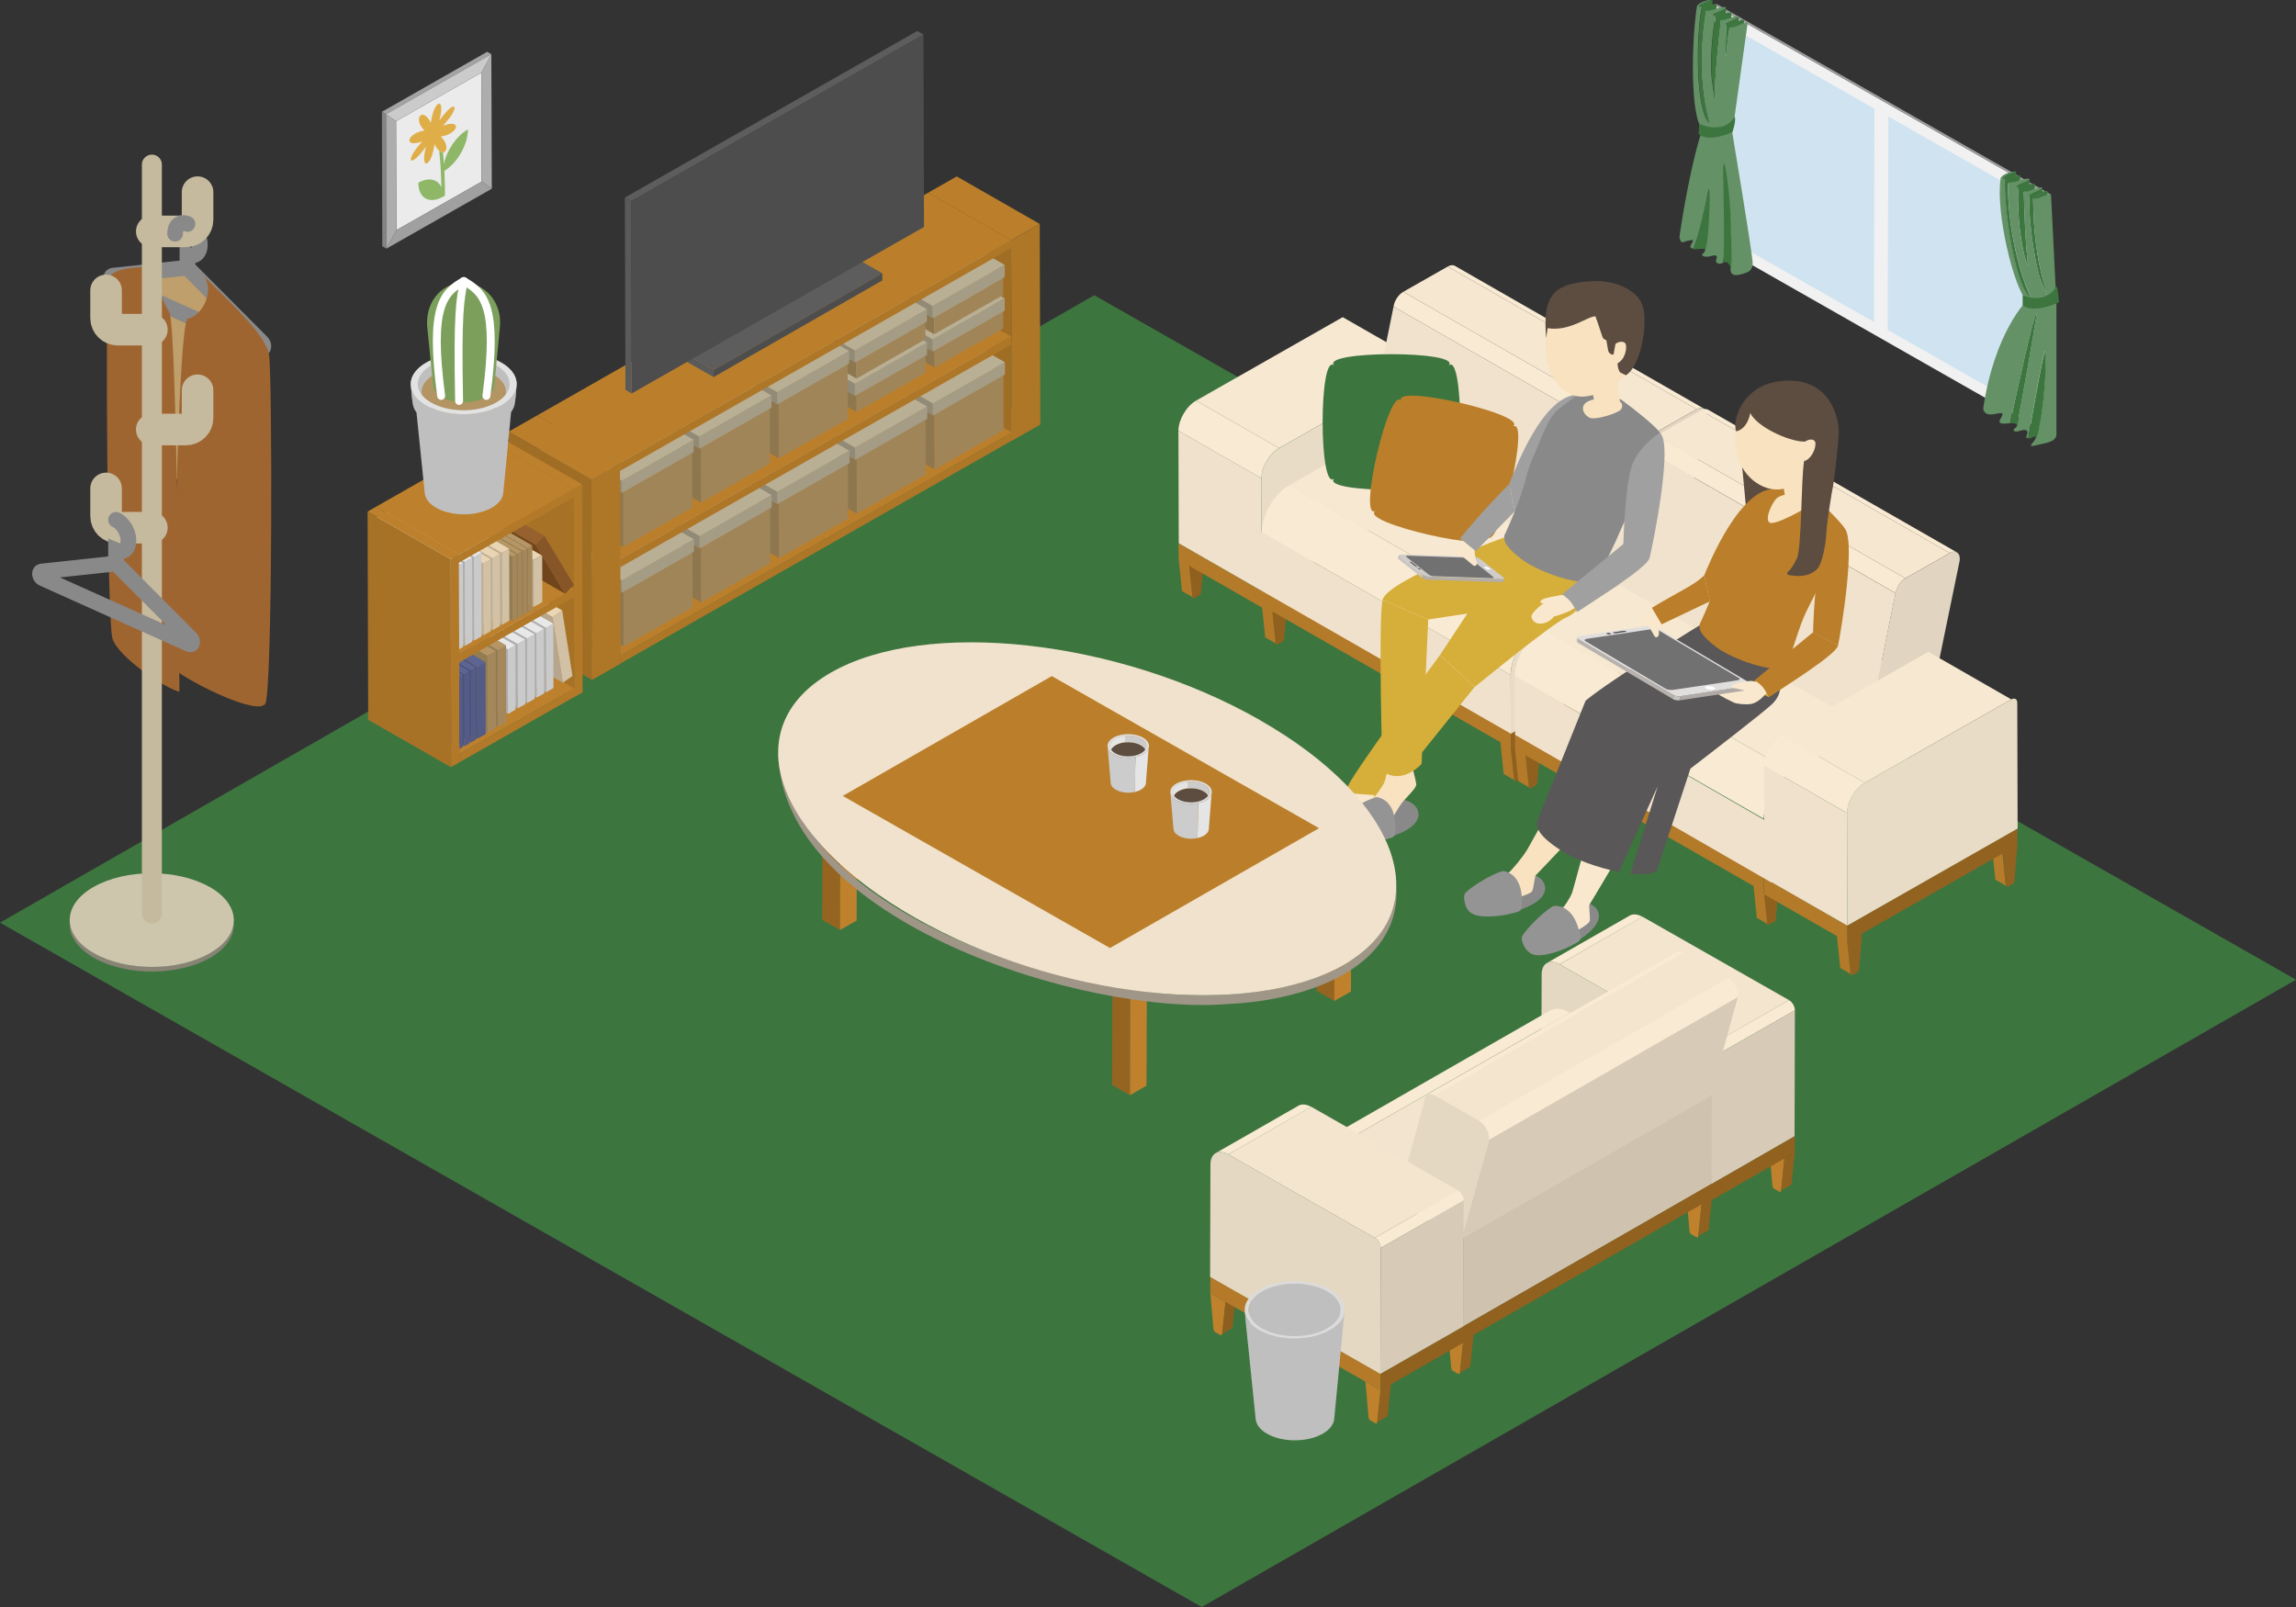 <?xml version="1.0" encoding="UTF-8"?>
<svg id="uuid-9022f27b-dff3-4ca3-8225-5742525b3536" data-name="レイヤー 2" xmlns="http://www.w3.org/2000/svg" width="200" height="140" viewBox="0 0 200 140">
  <rect x="0" y="0" width="200" height="140" fill="#333333" stroke="none"/>
  <defs>
    <style>
      .uuid-309288ce-e7c9-4a7b-ab01-16256f7cbd88 {
        fill: #d6ae3a;
      }

      .uuid-e9dace90-77bf-4661-8d6a-b553cdd27af4 {
        fill: #f1f1f1;
      }

      .uuid-78bd47ab-a0c3-4f09-a90a-43ef4dd2e8bb {
        fill: #bd802c;
      }

      .uuid-b9575cbf-3bdc-4c9b-8cff-70e9933640c0, .uuid-bae8af48-1a5a-481b-938e-55fea9dc252b, .uuid-4e81eb25-003d-46c7-930f-6b577001e7bd, .uuid-c7988e6f-8e35-4140-92d3-0f1a235fa745 {
        fill: none;
        stroke-miterlimit: 10;
      }

      .uuid-b9575cbf-3bdc-4c9b-8cff-70e9933640c0, .uuid-bae8af48-1a5a-481b-938e-55fea9dc252b, .uuid-c7988e6f-8e35-4140-92d3-0f1a235fa745 {
        stroke-linecap: round;
      }

      .uuid-b9575cbf-3bdc-4c9b-8cff-70e9933640c0, .uuid-4e81eb25-003d-46c7-930f-6b577001e7bd {
        stroke: #898989;
        stroke-width: 1.37px;
      }

      .uuid-8355dcdf-4047-4709-a3b1-f1e52b8c8312 {
        fill: #7ca05b;
      }

      .uuid-8795c38b-47f5-43ac-b78a-afa1f2b504f1 {
        fill: #9f9688;
      }

      .uuid-f106befb-803a-48c1-ad41-56ac498b01d2 {
        fill: #f2e4ce;
      }

      .uuid-f02dc436-eb1a-4749-9c96-aca03ef5da79 {
        fill: #dfdfdf;
      }

      .uuid-f6dc53f2-7e20-4225-87c6-4f4e048a7c9c {
        fill: #c5ba9e;
      }

      .uuid-3d177cb4-1feb-4a61-adc7-5196eec6cdc4 {
        fill: #727172;
      }

      .uuid-0619c36c-f8a8-4957-b2da-f1e3bb22d797 {
        fill: #c5c2bf;
      }

      .uuid-a0e90647-2809-4cc5-934f-26724adcfae0 {
        fill: #e9dcc7;
      }

      .uuid-135cc80b-365d-4946-ac78-8c272022de75 {
        fill: #875628;
      }

      .uuid-b6f55d26-d76e-48f0-93a7-7a999fb3d938 {
        fill: #f0e1cc;
      }

      .uuid-5d2c4ef3-4d02-4509-8677-b60567be0d09 {
        fill: #adadad;
      }

      .uuid-d4470dfe-fcbf-485c-acad-041a4880976c {
        fill: #cfccc9;
      }

      .uuid-b4b015bb-c8f0-4177-8523-d0f5a791c262 {
        fill: #c9c6c2;
      }

      .uuid-fe427d45-82bd-455d-9f1c-1ea4c2907d88 {
        fill: #f0e2cc;
      }

      .uuid-2f66334f-e1e7-43ac-87ad-f15015cf4ea3 {
        fill: #e1dfdd;
      }

      .uuid-dc896a7e-86e1-40db-91e0-0b1409f82553 {
        fill: #b5a68d;
      }

      .uuid-7956e38f-1188-498e-8e6e-9cf3122092a8 {
        fill: #b7b2ae;
      }

      .uuid-97831164-c685-4887-9f12-bfde8b17e756 {
        fill: #c0812d;
      }

      .uuid-bbc90a62-454d-484a-902c-790b43127259 {
        fill: #f8e2c0;
      }

      .uuid-a9f899d6-861f-426d-b64d-e6db0557ce79 {
        fill: #afaaa6;
      }

      .uuid-bae8af48-1a5a-481b-938e-55fea9dc252b {
        stroke: #fff;
        stroke-width: .69px;
      }

      .uuid-f236ba6e-bb2f-4340-b7aa-961c8196ba87 {
        fill: #d7cbb8;
      }

      .uuid-4d0fcb38-0bf5-4f10-a17e-c52cc9a9912a {
        fill: #ebebeb;
      }

      .uuid-d58efb7e-5d4c-4642-a343-54d9d4444acf {
        fill: #b2ada9;
      }

      .uuid-d16219d9-c21e-4436-8b44-0d9696e46504 {
        fill: #956420;
      }

      .uuid-c9cf0626-193e-49ad-99ca-0762c3d9faf9 {
        fill: #f4e5cf;
      }

      .uuid-29f06768-9c92-4086-9c29-d236d14ee0e5 {
        fill: #8d5f1e;
      }

      .uuid-83835df3-6c42-475f-8247-e2eb410bd09c {
        fill: #b27929;
      }

      .uuid-bdbba838-61c7-4557-938d-b068c2c795f1 {
        fill: #cfc3b0;
      }

      .uuid-ecd06937-5a0d-4172-99b1-3d8fc9a2009d {
        fill: #649166;
      }

      .uuid-66b080cb-976f-459d-8e91-513178b46f8f {
        fill: #bf812c;
      }

      .uuid-74baf153-0942-47e6-a2af-b0bec4e87cf9 {
        fill: #e5e5e5;
      }

      .uuid-3273d94f-a70d-4b74-9007-8d3b6fcc95ea {
        fill: #b39463;
      }

      .uuid-a0c71345-25a0-45ea-b986-a499bc17f5fb {
        fill: #ccc;
      }

      .uuid-347366b5-b548-4748-8975-09965ce6e856 {
        fill: #545b86;
      }

      .uuid-13dbedbc-1388-404f-9cef-7d0cc6649579 {
        fill: #a4885b;
      }

      .uuid-93f77af2-72ea-478d-8d02-01a63187271e {
        isolation: isolate;
      }

      .uuid-b99b0a3a-15ba-4fe6-a217-8f11344ceefb {
        fill: #5d5d5d;
      }

      .uuid-c7988e6f-8e35-4140-92d3-0f1a235fa745 {
        stroke: #c5ba9e;
        stroke-width: 2.75px;
      }

      .uuid-db09d5ef-ffd5-4131-a08b-a598e3a3c2be {
        fill: #f6e7d0;
      }

      .uuid-d11a8d0b-1629-4c05-bfda-639793ba26bd {
        fill: #bf9f6b;
      }

      .uuid-325e961b-d869-4a96-af1d-6bb54c4d0976 {
        fill: #5d4d41;
      }

      .uuid-7d43bec2-4d0c-4a4c-99eb-f898c9a82909 {
        fill: #a0a0a0;
      }

      .uuid-2a31c046-2730-485d-973c-0285c912aa5e {
        fill: #b3aeaa;
      }

      .uuid-940b17bc-f018-48dd-a56c-e3ef583ae00a {
        fill: #f9ead3;
      }

      .uuid-cc50f384-a1b3-4c73-8db9-ac1883c5e88f {
        fill: #898989;
      }

      .uuid-502c89cf-5683-43ee-97e9-39f8184f7b9c {
        fill: #86949c;
      }

      .uuid-b0c55f14-a5d2-4bdf-bd74-c7c568c31b11 {
        fill: #a87226;
      }

      .uuid-16bd5cdc-fbf7-45fe-acf6-27df2440ec71 {
        fill: #947c52;
      }

      .uuid-670daa13-e4f2-41d7-b2e8-a0e767eb0903 {
        fill: #cdc6ad;
      }

      .uuid-107a629b-54f6-4825-895f-e231f04c1bb2 {
        fill: #fff;
      }

      .uuid-315d985f-d9b6-402c-8511-6ac11e60e862 {
        fill: #a3a3a3;
      }

      .uuid-ccddcac6-21bc-422e-906a-f66b0f9b1ae6 {
        fill: #3d753f;
      }

      .uuid-f0e19cef-92b7-44eb-9943-90d2aaa6c6e4 {
        fill: #959495;
      }

      .uuid-af7d7cc4-d1c4-461a-9fb6-9c7322afb300 {
        fill: #cacaca;
      }

      .uuid-c8fe0d14-8fef-44c7-8234-60defae29180 {
        fill: #b9af94;
      }

      .uuid-bfea538f-88c2-4737-b2e2-9bdc5e21d039 {
        fill: #a06d24;
      }

      .uuid-06d5ac78-4635-4c94-9d53-d61a5e0b14eb {
        fill: #b67c2a;
      }

      .uuid-41c7a929-a09c-4386-b2b2-38d225f2f95f {
        fill: #e5d8c3;
      }

      .uuid-d801e53a-6b1b-47e1-ad80-fa144773e62b {
        fill: #4a517b;
      }

      .uuid-8ebe94a4-66e2-4ca4-a352-88a612e747a7 {
        fill: #8eb768;
      }

      .uuid-d14da585-2aef-451b-9915-7adbfb3b2ef9 {
        fill: #5c6592;
      }

      .uuid-b1b09070-a4f8-4bcb-b5be-520583b870b1 {
        fill: #d2c1a5;
      }

      .uuid-fe55f9fc-9120-4c97-8f65-5e5ce99510d5 {
        fill: #a59c85;
      }

      .uuid-9aa64eb3-7a70-4e41-81be-c1eb083d2e26 {
        fill: #848484;
      }

      .uuid-f2138059-adc5-43b0-b72e-16008c50170a {
        fill: #e9d5b4;
      }

      .uuid-89251fc8-a697-4ea5-9070-c542d4e6674e {
        fill: #d0e3f0;
      }

      .uuid-273a1fd4-8296-46e8-84bd-9988eb0663fb {
        fill: #71451c;
      }

      .uuid-442c1fcb-e236-4529-aef0-648a4177d535 {
        fill: #5a5a5a;
      }

      .uuid-0a247af7-944f-4425-84d3-af97109eaf0d {
        fill: #b49564;
      }

      .uuid-9a33a27e-5a59-4695-94ac-c67e85107878 {
        fill: #e1d4c0;
      }

      .uuid-2bffe3a6-e8a1-4481-8e75-cb799b05e169 {
        fill: #818181;
      }

      .uuid-cacff4da-9042-4132-871a-9be50f4863a5 {
        fill: #91611f;
      }

      .uuid-eda217a7-54cf-41df-8dfb-3d1df1423bb9 {
        fill: #e2e2e2;
      }

      .uuid-781ab0ef-3327-4946-b202-a4e511c59c00 {
        fill: #dbdbdb;
      }

      .uuid-1cccc50a-a69f-458c-90ac-e222e2528c76 {
        fill: #bb7f2b;
      }

      .uuid-b9eecd9d-e510-4f33-b26a-66960b978560 {
        fill: #b69665;
      }

      .uuid-0acc36bb-e564-42ba-90af-0e31304fadc7 {
        fill: #916220;
      }

      .uuid-b4e5060c-f838-4252-b528-dd7311262eea {
        fill: #595757;
      }

      .uuid-b6b02c33-3646-4ff3-bade-f0523ade21c4 {
        fill: #a08559;
      }

      .uuid-deb38c9c-beef-4de6-ba84-5df17dc2e63e {
        fill: #9e9e9e;
      }

      .uuid-54af84fb-58ff-4ec5-abc4-8d6ee72b9ae5 {
        fill: #cbcbcb;
      }

      .uuid-48b9d335-221e-43b4-82b7-ad2b5e06b1ce {
        fill: #ae7627;
      }

      .uuid-7fe12dd9-d44f-43bb-bf13-edc668752e61 {
        fill: #b37a29;
      }

      .uuid-e98bd2ea-446f-4e57-9ea3-c6b4f9b444e0 {
        fill: #888375;
      }

      .uuid-264cab3e-7ea3-44f7-ae0f-3b599d44727c {
        fill: #96602f;
      }

      .uuid-8871c238-6db2-4070-8421-259641b92e6a {
        fill: #f9e8cd;
      }

      .uuid-332c9d7c-dafe-4df7-8adb-ce853101a521 {
        fill: #bdad93;
      }

      .uuid-bd590cdc-42ca-4152-af12-920ba76b164d {
        fill: #a0a0a1;
      }

      .uuid-2de3d92e-7708-47f8-b603-ceb508ddac86 {
        fill: #b47a29;
      }

      .uuid-f2ef733c-a35b-42a3-b3bf-1b26e083d193 {
        fill: #f7e8d1;
      }

      .uuid-c0bd01d0-9ca2-4b8a-a2f4-192b96199a26 {
        fill: #bfbfbf;
      }

      .uuid-9792a838-5fb0-409c-b459-8d003e85e6aa {
        fill: #8e774e;
      }

      .uuid-8e3ab828-0202-4c50-8960-ccc55ea1f4b1 {
        fill: #e8e8e8;
      }

      .uuid-bfa7133c-f370-403b-97c1-d24021fb1512 {
        fill: #918a76;
      }

      .uuid-412a9312-93b3-4033-9a1e-c8bfc611ab2a {
        fill: #4d4d4d;
      }

      .uuid-bf86e494-1a32-44c6-be77-90bb6359d923 {
        fill: #ebd7b6;
      }

      .uuid-f3213fb3-2499-4467-a0df-5e43da1a4ae7 {
        fill: #9f6531;
      }

      .uuid-0d69b9ed-c376-4a82-8c42-5b94be5e9c2f {
        fill: #90601f;
      }

      .uuid-8bcee746-5e33-4149-bde8-e61548460852 {
        fill: #e0ae48;
      }
    </style>
  </defs>
  <g id="uuid-cf1643dd-bfb3-492a-b233-c15b2576fb9c" data-name="レイヤー 1">
    <g>
      <g class="uuid-93f77af2-72ea-478d-8d02-01a63187271e">
        <polygon class="uuid-ccddcac6-21bc-422e-906a-f66b0f9b1ae6" points="200 85.35 104.68 140 0 80.38 95.32 25.72 200 85.35"/>
      </g>
      <g>
        <g class="uuid-93f77af2-72ea-478d-8d02-01a63187271e">
          <path class="uuid-0d69b9ed-c376-4a82-8c42-5b94be5e9c2f" d="M104.89,48.48l-.27,3.11c0,.11-.07.22-.15.27l-.46.26c-.08.04-.14,0-.15-.1l-.29-2.79,1.32-.75Z"/>
        </g>
        <g class="uuid-93f77af2-72ea-478d-8d02-01a63187271e">
          <polygon class="uuid-f2ef733c-a35b-42a3-b3bf-1b26e083d193" points="111.42 39.04 104.19 34.9 116.96 27.63 124.19 31.77 111.42 39.04"/>
          <path class="uuid-a0e90647-2809-4cc5-934f-26724adcfae0" d="M124.19,31.77c.28-.16.52-.03.52.29l.03,10.97-14.83,8.45-.03-9.8c0-.97.69-2.15,1.54-2.63l12.77-7.27Z"/>
          <path class="uuid-940b17bc-f018-48dd-a56c-e3ef583ae00a" d="M104.19,34.9c-.85.49-1.54,1.67-1.54,2.63l7.23,4.14c0-.97.69-2.15,1.54-2.63l-7.23-4.14Z"/>
        </g>
        <g>
          <g class="uuid-93f77af2-72ea-478d-8d02-01a63187271e">
            <path class="uuid-0d69b9ed-c376-4a82-8c42-5b94be5e9c2f" d="M132.91,64.41l-.27,3.11c0,.11-.07.22-.15.27l-.46.26c-.08.04-.14,0-.15-.1l-.29-2.79,1.32-.75Z"/>
          </g>
          <g class="uuid-93f77af2-72ea-478d-8d02-01a63187271e">
            <path class="uuid-0d69b9ed-c376-4a82-8c42-5b94be5e9c2f" d="M112.14,52.51l-.27,3.11c0,.11-.07.22-.15.27l-.46.26c-.07.04-.14,0-.15-.1l-.29-2.79,1.32-.75Z"/>
          </g>
          <g class="uuid-93f77af2-72ea-478d-8d02-01a63187271e">
            <polygon class="uuid-0acc36bb-e564-42ba-90af-0e31304fadc7" points="146.43 55.29 146.43 56.73 131.6 65.18 131.6 63.74 146.43 55.29"/>
            <polygon class="uuid-7fe12dd9-d44f-43bb-bf13-edc668752e61" points="131.6 65.18 131.6 65.18 131.6 63.74 109.92 51.31 109.92 51.49 102.66 47.33 102.67 48.76 102.68 48.77 102.96 51.5 103.87 52.01 103.58 49.29 109.94 52.94 110.21 55.53 111.12 56.05 110.83 53.27 130.7 64.66 130.98 67.43 131.89 67.95 131.6 65.18"/>
          </g>
          <g class="uuid-93f77af2-72ea-478d-8d02-01a63187271e">
            <polygon class="uuid-b6f55d26-d76e-48f0-93a7-7a999fb3d938" points="131.61 63.92 131.59 58.8 109.89 46.36 109.88 41.67 102.65 37.53 102.68 47.33 109.91 51.48 109.91 51.38 109.93 51.49 131.61 63.92"/>
            <polygon class="uuid-f2ef733c-a35b-42a3-b3bf-1b26e083d193" points="133.99 54.7 112.31 42.27 124.74 35.2 146.41 47.63 133.99 54.7"/>
            <path class="uuid-a0e90647-2809-4cc5-934f-26724adcfae0" d="M146.41,47.63l.02,7.85-14.83,8.45v-5.12c-.02-1.51,1.06-3.34,2.38-4.1l12.42-7.08Z"/>
            <path class="uuid-940b17bc-f018-48dd-a56c-e3ef583ae00a" d="M112.31,42.27c-1.33.76-2.4,2.59-2.4,4.1l21.68,12.43c0-1.51,1.07-3.34,2.4-4.1l-21.68-12.43Z"/>
          </g>
          <g class="uuid-93f77af2-72ea-478d-8d02-01a63187271e">
            <polygon class="uuid-db09d5ef-ffd5-4131-a08b-a598e3a3c2be" points="143.92 37.85 122.24 25.42 126.11 23.22 147.79 35.65 143.92 37.85"/>
            <polygon class="uuid-fe427d45-82bd-455d-9f1c-1ea4c2907d88" points="140.69 50.85 119.01 38.42 121.39 26.71 143.07 39.14 140.69 50.85"/>
            <path class="uuid-9a33a27e-5a59-4695-94ac-c67e85107878" d="M147.79,35.65c.54-.31.96.02.86.68l-2.33,11.32-5.64,3.21,2.38-11.71c.08-.51.43-1.06.85-1.29l3.87-2.2Z"/>
            <path class="uuid-940b17bc-f018-48dd-a56c-e3ef583ae00a" d="M122.24,25.42c-.42.24-.78.78-.85,1.29l21.68,12.43c.08-.51.43-1.06.85-1.29l-21.68-12.43Z"/>
          </g>
        </g>
        <g class="uuid-93f77af2-72ea-478d-8d02-01a63187271e">
          <polygon class="uuid-06d5ac78-4635-4c94-9d53-d61a5e0b14eb" points="174.72 77.15 173.81 76.63 173.52 73.85 174.43 74.36 174.72 77.15"/>
        </g>
        <g>
          <g class="uuid-93f77af2-72ea-478d-8d02-01a63187271e">
            <path class="uuid-0d69b9ed-c376-4a82-8c42-5b94be5e9c2f" d="M154.96,76.94l-.27,3.11c0,.11-.07.22-.15.26l-.46.26c-.08.04-.14,0-.15-.1l-.29-2.79,1.32-.75Z"/>
          </g>
          <g class="uuid-93f77af2-72ea-478d-8d02-01a63187271e">
            <path class="uuid-0d69b9ed-c376-4a82-8c42-5b94be5e9c2f" d="M134.19,65.04l-.27,3.11c0,.11-.07.22-.15.27l-.46.26c-.07.04-.14,0-.15-.1l-.29-2.79,1.32-.75Z"/>
          </g>
          <g class="uuid-93f77af2-72ea-478d-8d02-01a63187271e">
            <polygon class="uuid-f2ef733c-a35b-42a3-b3bf-1b26e083d193" points="156.04 67.23 134.36 54.8 146.79 47.73 168.46 60.16 156.04 67.23"/>
            <path class="uuid-940b17bc-f018-48dd-a56c-e3ef583ae00a" d="M134.36,54.8c-1.33.76-2.4,2.59-2.4,4.1l21.68,12.43c0-1.51,1.07-3.34,2.4-4.1l-21.68-12.43Z"/>
          </g>
          <g class="uuid-93f77af2-72ea-478d-8d02-01a63187271e">
            <g>
              <path class="uuid-940b17bc-f018-48dd-a56c-e3ef583ae00a" d="M126.73,23.16c-.16-.09-.38-.08-.62.06l21.68,12.43c.24-.14.46-.15.62-.06l-21.68-12.43Z"/>
              <path class="uuid-940b17bc-f018-48dd-a56c-e3ef583ae00a" d="M148.78,35.69c-.16-.09-.38-.08-.62.06l21.68,12.43c.24-.14.46-.15.62-.06l-21.68-12.43Z"/>
            </g>
            <polygon class="uuid-db09d5ef-ffd5-4131-a08b-a598e3a3c2be" points="148.16 35.75 144.29 37.95 165.97 50.38 169.84 48.18 148.16 35.75"/>
            <polygon class="uuid-fe427d45-82bd-455d-9f1c-1ea4c2907d88" points="162.74 63.39 141.06 50.96 143.44 39.25 165.12 51.68 162.74 63.39"/>
            <path class="uuid-9a33a27e-5a59-4695-94ac-c67e85107878" d="M169.84,48.18c.54-.31.96.02.86.68l-2.33,11.32-5.64,3.21,2.38-11.71c.08-.51.43-1.06.85-1.29l3.87-2.2Z"/>
            <path class="uuid-940b17bc-f018-48dd-a56c-e3ef583ae00a" d="M144.29,37.95c-.42.24-.78.78-.85,1.29l21.68,12.43c.08-.51.43-1.06.85-1.29l-21.68-12.43Z"/>
          </g>
        </g>
        <g>
          <g class="uuid-93f77af2-72ea-478d-8d02-01a63187271e">
            <path class="uuid-0acc36bb-e564-42ba-90af-0e31304fadc7" d="M175.73,73.43v-.08s0,0,0,0v-1.18s-14.83,8.45-14.83,8.45v1.44h0l.29,2.79c.01.1.07.14.15.1l.46-.26c.07-.04.14-.15.15-.26l.25-3.1,12.25-6.98.27,2.8c.01.1.07.14.15.1l.46-.26c.08-.04.14-.16.15-.27l.25-3.1h.02s0-.19,0-.19Z"/>
            <g>
              <polygon class="uuid-7fe12dd9-d44f-43bb-bf13-edc668752e61" points="161.2 84.85 160.91 82.06 160.91 82.06 160.9 80.63 153.68 76.48 153.68 77.92 160.01 81.55 160.3 84.33 161.2 84.85"/>
              <polygon class="uuid-7fe12dd9-d44f-43bb-bf13-edc668752e61" points="153.65 77.71 153.65 76.27 131.97 63.84 131.97 65.28 131.97 65.28 132.26 68.06 133.17 68.58 132.88 65.8 152.75 77.19 153.03 79.96 153.94 80.48 153.65 77.71 153.65 77.71"/>
            </g>
          </g>
          <g class="uuid-93f77af2-72ea-478d-8d02-01a63187271e">
            <polygon class="uuid-f2ef733c-a35b-42a3-b3bf-1b26e083d193" points="162.43 68.2 155.21 64.06 167.97 56.78 175.2 60.93 162.43 68.2"/>
            <path class="uuid-a0e90647-2809-4cc5-934f-26724adcfae0" d="M175.72,61.22c0-.32-.23-.45-.52-.29l-12.77,7.27c-.85.49-1.54,1.67-1.54,2.63l.03,9.8,14.83-8.45-.03-10.97Z"/>
            <path class="uuid-940b17bc-f018-48dd-a56c-e3ef583ae00a" d="M155.21,64.06c-.85.49-1.54,1.67-1.54,2.63l7.23,4.14c0-.97.69-2.15,1.54-2.63l-7.23-4.14Z"/>
          </g>
        </g>
        <path class="uuid-ccddcac6-21bc-422e-906a-f66b0f9b1ae6" d="M126.17,41.67c1.36,1.34-11.29,1.34-9.94,0-1.36,1.34-1.36-11.14,0-9.81-1.36-1.34,11.29-1.34,9.94,0,1.36-1.34,1.36,11.14,0,9.81Z"/>
        <path class="uuid-1cccc50a-a69f-458c-90ac-e222e2528c76" d="M129.51,46.72c1.01,1.6-11.31-1.22-9.68-2.22-1.63,1,1.23-11.16,2.25-9.55-1.01-1.6,11.31,1.22,9.68,2.22,1.63-1-1.23,11.16-2.25,9.55Z"/>
        <polygon class="uuid-b6f55d26-d76e-48f0-93a7-7a999fb3d938" points="160.92 80.64 160.89 70.83 153.67 66.69 153.68 71.42 131.96 58.9 131.98 64.02 154.31 76.89 154.31 76.85 160.92 80.64"/>
      </g>
      <path class="uuid-cc50f384-a1b3-4c73-8db9-ac1883c5e88f" d="M123.48,70.54c.36.84-.35,1.81-2.72,2.47-2.38.66-3.68.26-4.05-.59-.36-.84.35-1.81,2.72-2.47s3.68-.26,4.05.59Z"/>
      <g class="uuid-93f77af2-72ea-478d-8d02-01a63187271e">
        <polygon class="uuid-1cccc50a-a69f-458c-90ac-e222e2528c76" points="88.13 38.39 80.9 34.25 83.39 32.83 90.62 36.97 88.13 38.39"/>
        <polygon class="uuid-bfea538f-88c2-4737-b2e2-9bdc5e21d039" points="88.13 38.39 80.9 34.25 80.9 33.55 88.13 37.69 88.13 38.39"/>
        <polygon class="uuid-bfea538f-88c2-4737-b2e2-9bdc5e21d039" points="88.13 37.69 80.9 33.55 80.88 25.86 88.1 30.01 88.13 37.69"/>
        <polygon class="uuid-bfea538f-88c2-4737-b2e2-9bdc5e21d039" points="88.1 30.01 80.88 25.86 80.88 25.17 88.1 29.31 88.1 30.01"/>
        <polygon class="uuid-1cccc50a-a69f-458c-90ac-e222e2528c76" points="54.06 57.1 46.83 52.96 80.9 33.55 88.13 37.69 54.06 57.1"/>
        <polygon class="uuid-0a247af7-944f-4425-84d3-af97109eaf0d" points="81.4 36.13 74.17 31.98 80.18 28.56 87.41 32.7 81.4 36.13"/>
        <polygon class="uuid-9792a838-5fb0-409c-b459-8d003e85e6aa" points="81.41 40.9 74.19 36.76 74.17 31.98 81.4 36.13 81.41 40.9"/>
        <polygon class="uuid-b6b02c33-3646-4ff3-bade-f0523ade21c4" points="87.41 32.7 87.42 37.48 81.41 40.9 81.4 36.13 87.41 32.7"/>
        <polygon class="uuid-bfa7133c-f370-403b-97c1-d24021fb1512" points="81.26 36.2 74.04 32.06 74.03 30.99 81.26 35.14 81.26 36.2"/>
        <polygon class="uuid-fe55f9fc-9120-4c97-8f65-5e5ce99510d5" points="87.54 31.56 87.54 32.63 87.41 32.7 81.4 36.13 81.26 36.2 81.26 35.14 87.54 31.56"/>
        <polygon class="uuid-c8fe0d14-8fef-44c7-8234-60defae29180" points="81.26 35.14 74.03 30.99 80.31 27.41 87.54 31.56 81.26 35.14"/>
        <polygon class="uuid-bfea538f-88c2-4737-b2e2-9bdc5e21d039" points="88.1 29.31 80.88 25.17 80.85 17.48 88.08 21.62 88.1 29.31"/>
        <polygon class="uuid-1cccc50a-a69f-458c-90ac-e222e2528c76" points="88.08 20.93 80.85 16.79 83.34 15.37 90.57 19.51 88.08 20.93"/>
        <polygon class="uuid-48b9d335-221e-43b4-82b7-ad2b5e06b1ce" points="90.57 19.51 90.62 36.97 88.13 38.39 88.13 37.69 88.1 30.01 88.1 29.31 88.08 21.62 88.08 20.93 90.57 19.51"/>
        <polygon class="uuid-bfea538f-88c2-4737-b2e2-9bdc5e21d039" points="88.08 21.62 80.85 17.48 80.85 16.79 88.08 20.93 88.08 21.62"/>
        <polygon class="uuid-9792a838-5fb0-409c-b459-8d003e85e6aa" points="74.64 44.76 67.41 40.62 67.4 35.84 74.63 39.98 74.64 44.76"/>
        <polygon class="uuid-0a247af7-944f-4425-84d3-af97109eaf0d" points="74.63 39.98 67.4 35.84 73.41 32.42 80.63 36.56 74.63 39.98"/>
        <polygon class="uuid-bfa7133c-f370-403b-97c1-d24021fb1512" points="74.49 40.06 67.26 35.92 67.26 34.85 74.48 38.99 74.49 40.06"/>
        <polygon class="uuid-c8fe0d14-8fef-44c7-8234-60defae29180" points="74.48 38.99 67.26 34.85 73.54 31.27 80.77 35.42 74.48 38.99"/>
        <polygon class="uuid-0a247af7-944f-4425-84d3-af97109eaf0d" points="67.85 43.84 60.63 39.7 66.63 36.28 73.86 40.42 67.85 43.84"/>
        <polygon class="uuid-9792a838-5fb0-409c-b459-8d003e85e6aa" points="67.87 48.62 60.64 44.48 60.63 39.7 67.85 43.84 67.87 48.62"/>
        <polygon class="uuid-c8fe0d14-8fef-44c7-8234-60defae29180" points="67.71 42.85 60.48 38.71 66.77 35.13 73.99 39.27 67.71 42.85"/>
        <polygon class="uuid-bfa7133c-f370-403b-97c1-d24021fb1512" points="67.71 43.92 60.49 39.78 60.48 38.71 67.71 42.85 67.71 43.92"/>
        <polygon class="uuid-0a247af7-944f-4425-84d3-af97109eaf0d" points="61.08 47.7 53.85 43.56 59.86 40.14 67.08 44.28 61.08 47.7"/>
        <polygon class="uuid-9792a838-5fb0-409c-b459-8d003e85e6aa" points="61.09 52.48 53.87 48.33 53.85 43.56 61.08 47.7 61.09 52.48"/>
        <polygon class="uuid-c8fe0d14-8fef-44c7-8234-60defae29180" points="60.94 46.71 53.71 42.57 59.99 38.99 67.22 43.13 60.94 46.71"/>
        <polygon class="uuid-bfa7133c-f370-403b-97c1-d24021fb1512" points="60.94 47.78 53.71 43.64 53.71 42.57 60.94 46.71 60.94 47.78"/>
        <polygon class="uuid-0a247af7-944f-4425-84d3-af97109eaf0d" points="54.3 51.56 47.08 47.42 53.09 43.99 60.31 48.14 54.3 51.56"/>
        <polygon class="uuid-c8fe0d14-8fef-44c7-8234-60defae29180" points="54.16 50.57 46.94 46.43 53.22 42.85 60.45 46.99 54.16 50.57"/>
        <polygon class="uuid-1cccc50a-a69f-458c-90ac-e222e2528c76" points="54.04 48.71 46.81 44.57 80.88 25.17 88.1 29.31 54.04 48.71"/>
        <polygon class="uuid-b6b02c33-3646-4ff3-bade-f0523ade21c4" points="87.39 27.13 87.39 28.61 81.39 32.03 81.38 30.55 87.39 27.13"/>
        <polygon class="uuid-0a247af7-944f-4425-84d3-af97109eaf0d" points="81.38 30.55 74.16 26.41 80.16 22.99 87.39 27.13 81.38 30.55"/>
        <polygon class="uuid-9792a838-5fb0-409c-b459-8d003e85e6aa" points="81.39 32.03 74.16 27.89 74.16 26.41 81.38 30.55 81.39 32.03"/>
        <polygon class="uuid-bfa7133c-f370-403b-97c1-d24021fb1512" points="81.25 30.63 74.02 26.49 74.02 25.42 81.24 29.56 81.25 30.63"/>
        <polygon class="uuid-c8fe0d14-8fef-44c7-8234-60defae29180" points="81.24 29.56 74.02 25.42 80.3 21.84 87.52 25.99 81.24 29.56"/>
        <polygon class="uuid-fe55f9fc-9120-4c97-8f65-5e5ce99510d5" points="87.52 25.99 87.53 27.06 87.39 27.13 81.38 30.55 81.25 30.63 81.24 29.56 87.52 25.99"/>
        <polygon class="uuid-b6b02c33-3646-4ff3-bade-f0523ade21c4" points="80.63 36.56 80.65 41.34 74.64 44.76 74.63 39.98 80.63 36.56"/>
        <polygon class="uuid-9792a838-5fb0-409c-b459-8d003e85e6aa" points="81.38 29.12 74.15 24.98 74.15 23.5 81.37 27.65 81.38 29.12"/>
        <polygon class="uuid-b6b02c33-3646-4ff3-bade-f0523ade21c4" points="87.38 24.22 87.39 25.7 81.38 29.12 81.37 27.65 87.38 24.22"/>
        <polygon class="uuid-0a247af7-944f-4425-84d3-af97109eaf0d" points="81.37 27.65 74.15 23.5 80.15 20.08 87.38 24.22 81.37 27.65"/>
        <polygon class="uuid-fe55f9fc-9120-4c97-8f65-5e5ce99510d5" points="80.77 35.42 80.77 36.48 80.63 36.56 74.63 39.98 74.49 40.06 74.48 38.99 80.77 35.42"/>
        <polygon class="uuid-c8fe0d14-8fef-44c7-8234-60defae29180" points="81.23 26.66 74.01 22.51 80.29 18.94 87.52 23.08 81.23 26.66"/>
        <polygon class="uuid-bfa7133c-f370-403b-97c1-d24021fb1512" points="81.24 27.72 74.01 23.58 74.01 22.51 81.23 26.66 81.24 27.72"/>
        <polygon class="uuid-fe55f9fc-9120-4c97-8f65-5e5ce99510d5" points="87.52 23.08 87.52 24.15 87.38 24.22 81.37 27.65 81.24 27.72 81.23 26.66 87.52 23.08"/>
        <polygon class="uuid-9792a838-5fb0-409c-b459-8d003e85e6aa" points="74.61 35.89 67.39 31.75 67.38 30.27 74.61 34.41 74.61 35.89"/>
        <polygon class="uuid-0a247af7-944f-4425-84d3-af97109eaf0d" points="74.61 34.41 67.38 30.27 73.39 26.85 80.62 30.99 74.61 34.41"/>
        <polygon class="uuid-b6b02c33-3646-4ff3-bade-f0523ade21c4" points="80.62 30.99 80.62 32.47 74.61 35.89 74.61 34.41 80.62 30.99"/>
        <polygon class="uuid-bfa7133c-f370-403b-97c1-d24021fb1512" points="74.47 34.49 67.25 30.35 67.24 29.28 74.47 33.42 74.47 34.49"/>
        <polygon class="uuid-fe55f9fc-9120-4c97-8f65-5e5ce99510d5" points="80.75 29.84 80.75 30.91 80.62 30.99 74.61 34.41 74.47 34.49 74.47 33.42 80.75 29.84"/>
        <polygon class="uuid-c8fe0d14-8fef-44c7-8234-60defae29180" points="74.47 33.42 67.24 29.28 73.52 25.7 80.75 29.84 74.47 33.42"/>
        <polygon class="uuid-b6b02c33-3646-4ff3-bade-f0523ade21c4" points="73.86 40.42 73.87 45.2 67.87 48.62 67.85 43.84 73.86 40.42"/>
        <polygon class="uuid-b6b02c33-3646-4ff3-bade-f0523ade21c4" points="80.61 28.08 80.61 29.56 74.61 32.98 74.6 31.5 80.61 28.08"/>
        <polygon class="uuid-9792a838-5fb0-409c-b459-8d003e85e6aa" points="74.61 32.98 67.38 28.84 67.37 27.36 74.6 31.5 74.61 32.98"/>
        <polygon class="uuid-0a247af7-944f-4425-84d3-af97109eaf0d" points="74.6 31.5 67.37 27.36 73.38 23.94 80.61 28.08 74.6 31.5"/>
        <polygon class="uuid-fe55f9fc-9120-4c97-8f65-5e5ce99510d5" points="73.99 39.27 74 40.34 73.86 40.42 67.85 43.84 67.71 43.92 67.71 42.85 73.99 39.27"/>
        <polygon class="uuid-bfa7133c-f370-403b-97c1-d24021fb1512" points="74.46 31.58 67.24 27.44 67.23 26.37 74.46 30.52 74.46 31.58"/>
        <polygon class="uuid-fe55f9fc-9120-4c97-8f65-5e5ce99510d5" points="80.74 26.94 80.74 28 80.61 28.08 74.6 31.5 74.46 31.58 74.46 30.52 80.74 26.94"/>
        <polygon class="uuid-c8fe0d14-8fef-44c7-8234-60defae29180" points="74.46 30.52 67.23 26.37 73.52 22.79 80.74 26.94 74.46 30.52"/>
        <polygon class="uuid-b6b02c33-3646-4ff3-bade-f0523ade21c4" points="67.08 44.28 67.1 49.06 61.09 52.48 61.08 47.7 67.08 44.28"/>
        <polygon class="uuid-b6b02c33-3646-4ff3-bade-f0523ade21c4" points="73.83 31.73 73.85 36.51 67.84 39.93 67.83 35.16 73.83 31.73"/>
        <polygon class="uuid-0a247af7-944f-4425-84d3-af97109eaf0d" points="67.83 35.16 60.6 31.01 66.61 27.59 73.83 31.73 67.83 35.16"/>
        <polygon class="uuid-9792a838-5fb0-409c-b459-8d003e85e6aa" points="67.84 39.93 60.61 35.79 60.6 31.01 67.83 35.16 67.84 39.93"/>
        <polygon class="uuid-fe55f9fc-9120-4c97-8f65-5e5ce99510d5" points="67.22 43.13 67.22 44.2 67.08 44.28 61.08 47.7 60.94 47.78 60.94 46.71 67.22 43.13"/>
        <polygon class="uuid-c8fe0d14-8fef-44c7-8234-60defae29180" points="67.69 34.17 60.46 30.02 66.74 26.45 73.97 30.59 67.69 34.17"/>
        <polygon class="uuid-fe55f9fc-9120-4c97-8f65-5e5ce99510d5" points="73.97 30.59 73.97 31.66 73.83 31.73 67.83 35.16 67.69 35.23 67.69 34.17 73.97 30.59"/>
        <polygon class="uuid-bfa7133c-f370-403b-97c1-d24021fb1512" points="67.69 35.23 60.46 31.09 60.46 30.02 67.69 34.17 67.69 35.23"/>
        <polygon class="uuid-bfea538f-88c2-4737-b2e2-9bdc5e21d039" points="54.06 57.8 46.84 53.65 46.83 52.96 54.06 57.1 54.06 57.8"/>
        <polygon class="uuid-1cccc50a-a69f-458c-90ac-e222e2528c76" points="51.57 59.21 44.35 55.07 46.84 53.65 54.06 57.8 51.57 59.21"/>
        <polygon class="uuid-bfea538f-88c2-4737-b2e2-9bdc5e21d039" points="51.57 59.21 44.35 55.07 44.34 54.37 51.57 58.52 51.57 59.21"/>
        <polygon class="uuid-48b9d335-221e-43b4-82b7-ad2b5e06b1ce" points="88.13 37.69 88.13 38.39 90.62 36.97 51.57 59.21 51.57 58.52 51.57 59.21 54.06 57.8 54.06 57.1 88.13 37.69"/>
        <polygon class="uuid-bfea538f-88c2-4737-b2e2-9bdc5e21d039" points="51.57 59.21 44.35 55.07 44.34 54.37 51.57 58.52 51.57 59.21"/>
        <polygon class="uuid-b6b02c33-3646-4ff3-bade-f0523ade21c4" points="60.31 48.14 60.33 52.91 54.32 56.33 54.3 51.56 60.31 48.14"/>
        <polygon class="uuid-9792a838-5fb0-409c-b459-8d003e85e6aa" points="54.32 56.33 47.09 52.19 47.08 47.42 54.3 51.56 54.32 56.33"/>
        <polygon class="uuid-b6b02c33-3646-4ff3-bade-f0523ade21c4" points="67.06 35.59 67.07 40.37 61.07 43.79 61.05 39.01 67.06 35.59"/>
        <polygon class="uuid-0a247af7-944f-4425-84d3-af97109eaf0d" points="61.05 39.01 53.83 34.87 59.83 31.45 67.06 35.59 61.05 39.01"/>
        <polygon class="uuid-9792a838-5fb0-409c-b459-8d003e85e6aa" points="61.07 43.79 53.84 39.65 53.83 34.87 61.05 39.01 61.07 43.79"/>
        <polygon class="uuid-bfa7133c-f370-403b-97c1-d24021fb1512" points="54.17 51.64 46.94 47.49 46.94 46.43 54.16 50.57 54.17 51.64"/>
        <polygon class="uuid-fe55f9fc-9120-4c97-8f65-5e5ce99510d5" points="60.45 46.99 60.45 48.06 60.31 48.14 54.3 51.56 54.17 51.64 54.16 50.57 60.45 46.99"/>
        <polygon class="uuid-bfa7133c-f370-403b-97c1-d24021fb1512" points="60.92 39.09 53.69 34.95 53.69 33.88 60.91 38.03 60.92 39.09"/>
        <polygon class="uuid-c8fe0d14-8fef-44c7-8234-60defae29180" points="60.91 38.03 53.69 33.88 59.97 30.3 67.2 34.45 60.91 38.03"/>
        <polygon class="uuid-fe55f9fc-9120-4c97-8f65-5e5ce99510d5" points="67.2 34.45 67.2 35.51 67.06 35.59 61.05 39.01 60.92 39.09 60.91 38.03 67.2 34.45"/>
        <polygon class="uuid-bfea538f-88c2-4737-b2e2-9bdc5e21d039" points="54.04 49.41 46.81 45.27 46.81 44.57 54.04 48.71 54.04 49.41"/>
        <polygon class="uuid-48b9d335-221e-43b4-82b7-ad2b5e06b1ce" points="88.1 29.31 88.1 30.01 54.04 49.41 54.04 48.71 88.1 29.31"/>
        <polygon class="uuid-b6b02c33-3646-4ff3-bade-f0523ade21c4" points="60.29 39.45 60.3 44.23 54.29 47.65 54.28 42.87 60.29 39.45"/>
        <polygon class="uuid-0a247af7-944f-4425-84d3-af97109eaf0d" points="54.28 42.87 47.05 38.73 53.06 35.31 60.29 39.45 54.28 42.87"/>
        <polygon class="uuid-9792a838-5fb0-409c-b459-8d003e85e6aa" points="54.29 47.65 47.07 43.51 47.05 38.73 54.28 42.87 54.29 47.65"/>
        <polygon class="uuid-fe55f9fc-9120-4c97-8f65-5e5ce99510d5" points="60.42 38.31 60.42 39.37 60.29 39.45 54.28 42.87 54.14 42.95 54.14 41.88 60.42 38.31"/>
        <polygon class="uuid-c8fe0d14-8fef-44c7-8234-60defae29180" points="54.14 41.88 46.91 37.74 53.2 34.16 60.42 38.31 54.14 41.88"/>
        <polygon class="uuid-bfa7133c-f370-403b-97c1-d24021fb1512" points="54.14 42.95 46.92 38.81 46.91 37.74 54.14 41.88 54.14 42.95"/>
        <polygon class="uuid-48b9d335-221e-43b4-82b7-ad2b5e06b1ce" points="88.08 20.93 88.08 21.62 54.01 41.03 54.01 40.33 88.08 20.93"/>
        <polygon class="uuid-1cccc50a-a69f-458c-90ac-e222e2528c76" points="54.01 40.33 46.79 36.19 80.85 16.79 88.08 20.93 54.01 40.33"/>
        <polygon class="uuid-bfea538f-88c2-4737-b2e2-9bdc5e21d039" points="54.01 41.03 46.79 36.89 46.79 36.19 54.01 40.33 54.01 41.03"/>
        <polygon class="uuid-48b9d335-221e-43b4-82b7-ad2b5e06b1ce" points="54.01 40.33 54.01 41.03 54.04 48.71 54.04 49.41 54.06 57.1 54.06 57.8 51.57 59.21 51.57 58.52 51.52 41.75 54.01 40.33"/>
        <polygon class="uuid-bfea538f-88c2-4737-b2e2-9bdc5e21d039" points="51.57 58.52 44.34 54.37 44.3 37.61 51.52 41.75 51.57 58.52"/>
        <polygon class="uuid-1cccc50a-a69f-458c-90ac-e222e2528c76" points="51.52 41.75 44.3 37.61 46.79 36.19 54.01 40.33 51.52 41.75"/>
      </g>
      <g class="uuid-93f77af2-72ea-478d-8d02-01a63187271e">
        <polygon class="uuid-b99b0a3a-15ba-4fe6-a217-8f11344ceefb" points="76.86 23.81 62.17 32.23 58.06 29.89 72.75 21.47 76.86 23.81"/>
        <polygon class="uuid-412a9312-93b3-4033-9a1e-c8bfc611ab2a" points="76.86 23.81 76.86 24.43 62.16 32.85 62.17 32.23 76.86 23.81"/>
        <polygon class="uuid-442c1fcb-e236-4529-aef0-648a4177d535" points="62.17 32.23 62.16 32.85 58.06 30.51 58.06 29.89 62.17 32.23"/>
      </g>
      <g class="uuid-93f77af2-72ea-478d-8d02-01a63187271e">
        <polygon class="uuid-412a9312-93b3-4033-9a1e-c8bfc611ab2a" points="80.44 3.01 80.49 19.77 55.02 34.28 54.97 17.52 80.44 3.01"/>
        <polygon class="uuid-442c1fcb-e236-4529-aef0-648a4177d535" points="55.02 34.28 54.48 33.97 54.43 17.21 54.97 17.52 55.02 34.28"/>
        <polygon class="uuid-b99b0a3a-15ba-4fe6-a217-8f11344ceefb" points="54.97 17.52 54.43 17.21 79.9 2.7 80.44 3.01 54.97 17.52"/>
      </g>
      <g class="uuid-93f77af2-72ea-478d-8d02-01a63187271e">
        <polygon class="uuid-78bd47ab-a0c3-4f09-a90a-43ef4dd2e8bb" points="50.02 60.71 42.8 56.57 43.53 56.15 50.75 60.3 50.02 60.71"/>
        <polygon class="uuid-b0c55f14-a5d2-4bdf-bd74-c7c568c31b11" points="50.02 60.71 42.8 56.57 42.79 55.85 50.02 59.99 50.02 60.71"/>
        <polygon class="uuid-b0c55f14-a5d2-4bdf-bd74-c7c568c31b11" points="50.02 59.99 42.79 55.85 42.77 47.88 50 52.02 50.02 59.99"/>
        <polygon class="uuid-b0c55f14-a5d2-4bdf-bd74-c7c568c31b11" points="50 52.02 42.77 47.88 42.77 47.15 50 51.3 50 52.02"/>
        <polygon class="uuid-bf86e494-1a32-44c6-be77-90bb6359d923" points="48.13 53.77 40.91 49.63 41.74 49.04 48.97 53.18 48.13 53.77"/>
        <polygon class="uuid-78bd47ab-a0c3-4f09-a90a-43ef4dd2e8bb" points="40.03 65.68 32.8 61.54 42.79 55.85 50.02 59.99 40.03 65.68"/>
        <polygon class="uuid-dc896a7e-86e1-40db-91e0-0b1409f82553" points="49.03 59.48 41.8 55.34 40.91 49.63 48.13 53.77 49.03 59.48"/>
        <polygon class="uuid-b1b09070-a4f8-4bcb-b5be-520583b870b1" points="48.97 53.18 49.87 58.89 49.03 59.48 48.13 53.77 48.97 53.18"/>
        <polygon class="uuid-af7d7cc4-d1c4-461a-9fb6-9c7322afb300" points="48.2 54.33 48.21 59.94 47.55 60.32 47.54 54.7 48.2 54.33"/>
        <polygon class="uuid-8e3ab828-0202-4c50-8960-ccc55ea1f4b1" points="47.54 54.7 40.31 50.56 40.97 50.19 48.2 54.33 47.54 54.7"/>
        <polygon class="uuid-5d2c4ef3-4d02-4509-8677-b60567be0d09" points="47.55 60.32 40.33 56.18 40.31 50.56 47.54 54.7 47.55 60.32"/>
        <polygon class="uuid-78bd47ab-a0c3-4f09-a90a-43ef4dd2e8bb" points="49.23 51.74 42 47.59 42.77 47.15 50 51.3 49.23 51.74"/>
        <polygon class="uuid-5d2c4ef3-4d02-4509-8677-b60567be0d09" points="46.74 60.78 39.51 56.64 39.5 51.03 46.72 55.17 46.74 60.78"/>
        <polygon class="uuid-af7d7cc4-d1c4-461a-9fb6-9c7322afb300" points="47.38 54.79 47.4 60.41 46.74 60.78 46.72 55.17 47.38 54.79"/>
        <polygon class="uuid-8e3ab828-0202-4c50-8960-ccc55ea1f4b1" points="46.72 55.17 39.5 51.03 40.16 50.65 47.38 54.79 46.72 55.17"/>
        <polygon class="uuid-b0c55f14-a5d2-4bdf-bd74-c7c568c31b11" points="40.03 66.41 32.8 62.26 32.8 61.54 40.03 65.68 40.03 66.41"/>
        <polygon class="uuid-8e3ab828-0202-4c50-8960-ccc55ea1f4b1" points="45.91 55.63 38.68 51.49 39.34 51.12 46.57 55.26 45.91 55.63"/>
        <polygon class="uuid-5d2c4ef3-4d02-4509-8677-b60567be0d09" points="45.92 61.25 38.7 57.1 38.68 51.49 45.91 55.63 45.92 61.25"/>
        <polygon class="uuid-af7d7cc4-d1c4-461a-9fb6-9c7322afb300" points="46.57 55.26 46.58 60.87 45.92 61.25 45.91 55.63 46.57 55.26"/>
        <polygon class="uuid-5d2c4ef3-4d02-4509-8677-b60567be0d09" points="45.11 61.71 37.88 57.57 37.86 51.95 45.09 56.1 45.11 61.71"/>
        <polygon class="uuid-8e3ab828-0202-4c50-8960-ccc55ea1f4b1" points="45.09 56.1 37.86 51.95 38.52 51.58 45.75 55.72 45.09 56.1"/>
        <polygon class="uuid-8e3ab828-0202-4c50-8960-ccc55ea1f4b1" points="44.24 56.58 37.01 52.44 37.67 52.07 44.9 56.21 44.24 56.58"/>
        <polygon class="uuid-5d2c4ef3-4d02-4509-8677-b60567be0d09" points="44.25 62.2 37.03 58.06 37.01 52.44 44.24 56.58 44.25 62.2"/>
        <polygon class="uuid-b9eecd9d-e510-4f33-b26a-66960b978560" points="43.36 56.62 36.13 52.48 36.85 52.07 44.08 56.21 43.36 56.62"/>
        <polygon class="uuid-16bd5cdc-fbf7-45fe-acf6-27df2440ec71" points="43.38 63.34 36.15 59.2 36.13 52.48 43.36 56.62 43.38 63.34"/>
        <polygon class="uuid-16bd5cdc-fbf7-45fe-acf6-27df2440ec71" points="42.48 63.85 35.26 59.71 35.24 52.99 42.46 57.13 42.48 63.85"/>
        <polygon class="uuid-b9eecd9d-e510-4f33-b26a-66960b978560" points="42.46 57.13 35.24 52.99 35.96 52.58 43.18 56.72 42.46 57.13"/>
        <polygon class="uuid-d14da585-2aef-451b-9915-7adbfb3b2ef9" points="41.57 58.09 34.34 53.94 35.07 53.53 42.29 57.68 41.57 58.09"/>
        <polygon class="uuid-d801e53a-6b1b-47e1-ad80-fa144773e62b" points="41.59 64.36 34.36 60.22 34.34 53.94 41.57 58.09 41.59 64.36"/>
        <polygon class="uuid-d14da585-2aef-451b-9915-7adbfb3b2ef9" points="41 58.41 33.77 54.27 34.24 54 41.46 58.15 41 58.41"/>
        <polygon class="uuid-d801e53a-6b1b-47e1-ad80-fa144773e62b" points="41.02 64.68 33.79 60.54 33.77 54.27 41 58.41 41.02 64.68"/>
        <polygon class="uuid-b0c55f14-a5d2-4bdf-bd74-c7c568c31b11" points="50 51.3 42.77 47.15 42.75 39.18 49.97 43.32 50 51.3"/>
        <polygon class="uuid-273a1fd4-8296-46e8-84bd-9988eb0663fb" points="49.23 51.74 42 47.59 40 44.28 47.23 48.42 49.23 51.74"/>
        <polygon class="uuid-78bd47ab-a0c3-4f09-a90a-43ef4dd2e8bb" points="40 56.99 32.77 52.85 42 47.59 49.23 51.74 40 56.99"/>
        <polygon class="uuid-332c9d7c-dafe-4df7-8adb-ce853101a521" points="46.49 52.88 39.26 48.74 39.25 44.65 46.48 48.79 46.49 52.88"/>
        <polygon class="uuid-d801e53a-6b1b-47e1-ad80-fa144773e62b" points="40.45 65.01 33.22 60.87 33.2 54.59 40.43 58.74 40.45 65.01"/>
        <polygon class="uuid-d14da585-2aef-451b-9915-7adbfb3b2ef9" points="40.43 58.74 33.2 54.59 33.66 54.33 40.89 58.47 40.43 58.74"/>
        <polygon class="uuid-d801e53a-6b1b-47e1-ad80-fa144773e62b" points="40.02 65.25 32.8 61.11 32.78 54.83 40.01 58.98 40.02 65.25"/>
        <polygon class="uuid-d14da585-2aef-451b-9915-7adbfb3b2ef9" points="40.01 58.98 32.78 54.83 33.09 54.66 40.32 58.8 40.01 58.98"/>
        <polygon class="uuid-273a1fd4-8296-46e8-84bd-9988eb0663fb" points="47.23 48.42 40 44.28 39.98 44.24 47.21 48.38 47.23 48.42"/>
        <polygon class="uuid-f2138059-adc5-43b0-b72e-16008c50170a" points="46.48 48.79 39.25 44.65 39.98 44.24 47.21 48.38 46.48 48.79"/>
        <polygon class="uuid-16bd5cdc-fbf7-45fe-acf6-27df2440ec71" points="46.02 53.34 38.79 49.2 38.78 43.58 46 47.73 46.02 53.34"/>
        <polygon class="uuid-16bd5cdc-fbf7-45fe-acf6-27df2440ec71" points="45.56 53.6 38.33 49.46 38.31 43.85 45.54 47.99 45.56 53.6"/>
        <polygon class="uuid-b0c55f14-a5d2-4bdf-bd74-c7c568c31b11" points="40 57.71 32.78 53.57 32.77 52.85 40 56.99 40 57.71"/>
        <polygon class="uuid-16bd5cdc-fbf7-45fe-acf6-27df2440ec71" points="45.11 53.86 37.88 49.72 37.86 44.1 45.09 48.25 45.11 53.86"/>
        <polygon class="uuid-16bd5cdc-fbf7-45fe-acf6-27df2440ec71" points="44.65 54.12 37.43 49.98 37.41 44.36 44.64 48.5 44.65 54.12"/>
        <polygon class="uuid-332c9d7c-dafe-4df7-8adb-ce853101a521" points="43.72 54.44 36.49 50.3 36.47 44.02 43.7 48.17 43.72 54.44"/>
        <polygon class="uuid-332c9d7c-dafe-4df7-8adb-ce853101a521" points="42.91 54.9 35.69 50.75 35.67 44.48 42.89 48.62 42.91 54.9"/>
        <polygon class="uuid-332c9d7c-dafe-4df7-8adb-ce853101a521" points="42.11 55.35 34.88 51.21 34.86 44.94 42.09 49.08 42.11 55.35"/>
        <polygon class="uuid-f2138059-adc5-43b0-b72e-16008c50170a" points="42.09 49.08 34.86 44.94 35.51 44.57 42.74 48.71 42.09 49.08"/>
        <polygon class="uuid-5d2c4ef3-4d02-4509-8677-b60567be0d09" points="41.3 55.81 34.08 51.67 34.06 44.36 41.28 48.5 41.3 55.81"/>
        <polygon class="uuid-8e3ab828-0202-4c50-8960-ccc55ea1f4b1" points="40.48 48.96 33.25 44.82 33.9 44.45 41.13 48.59 40.48 48.96"/>
        <polygon class="uuid-5d2c4ef3-4d02-4509-8677-b60567be0d09" points="40.5 56.27 33.27 52.13 33.25 44.82 40.48 48.96 40.5 56.27"/>
        <polygon class="uuid-273a1fd4-8296-46e8-84bd-9988eb0663fb" points="47.21 48.38 39.98 44.24 39.42 43.31 46.65 47.45 47.21 48.38"/>
        <polygon class="uuid-264cab3e-7ea3-44f7-ae0f-3b599d44727c" points="46.65 47.45 39.42 43.31 40.19 42.54 47.42 46.68 46.65 47.45"/>
        <polygon class="uuid-b9eecd9d-e510-4f33-b26a-66960b978560" points="46 47.73 38.78 43.58 39.14 43.38 46.37 47.52 46 47.73"/>
        <polygon class="uuid-8e3ab828-0202-4c50-8960-ccc55ea1f4b1" points="39.98 49.24 32.75 45.1 33.1 44.9 40.32 49.05 39.98 49.24"/>
        <polygon class="uuid-5d2c4ef3-4d02-4509-8677-b60567be0d09" points="40 56.56 32.77 52.41 32.75 45.1 39.98 49.24 40 56.56"/>
        <polygon class="uuid-b9eecd9d-e510-4f33-b26a-66960b978560" points="45.54 47.99 38.31 43.85 38.68 43.64 45.91 47.78 45.54 47.99"/>
        <polygon class="uuid-b0c55f14-a5d2-4bdf-bd74-c7c568c31b11" points="39.98 49.02 32.75 44.88 32.75 44.15 39.98 48.3 39.98 49.02"/>
        <polygon class="uuid-83835df3-6c42-475f-8247-e2eb410bd09c" points="39.98 48.3 39.98 49.02 39.98 49.24 40 56.56 40 56.99 40 57.71 40.01 58.98 40.02 65.25 40.03 65.68 40.03 66.41 39.3 66.82 39.3 66.1 39.25 48.71 39.98 48.3"/>
        <polygon class="uuid-83835df3-6c42-475f-8247-e2eb410bd09c" points="50.02 59.99 50.02 60.71 50.75 60.3 39.3 66.82 39.3 66.1 39.3 66.82 40.03 66.41 40.03 65.68 50.02 59.99"/>
        <polygon class="uuid-78bd47ab-a0c3-4f09-a90a-43ef4dd2e8bb" points="39.29 65.99 32.8 62.26 32.07 62.68 39.3 66.82 39.3 66.1 39.29 65.99"/>
        <polygon class="uuid-b0c55f14-a5d2-4bdf-bd74-c7c568c31b11" points="39.3 66.82 32.07 62.68 32.07 61.96 39.3 66.1 39.3 66.82"/>
        <polygon class="uuid-b0c55f14-a5d2-4bdf-bd74-c7c568c31b11" points="39.3 66.82 32.07 62.68 32.07 61.96 39.3 66.1 39.3 66.82"/>
        <polygon class="uuid-af7d7cc4-d1c4-461a-9fb6-9c7322afb300" points="45.75 55.72 45.77 61.34 45.11 61.71 45.09 56.1 45.75 55.72"/>
        <polygon class="uuid-af7d7cc4-d1c4-461a-9fb6-9c7322afb300" points="44.9 56.21 44.91 61.82 44.25 62.2 44.24 56.58 44.9 56.21"/>
        <polygon class="uuid-13dbedbc-1388-404f-9cef-7d0cc6649579" points="44.08 56.21 44.1 62.93 43.38 63.34 43.36 56.62 44.08 56.21"/>
        <polygon class="uuid-13dbedbc-1388-404f-9cef-7d0cc6649579" points="43.18 56.72 43.2 63.44 42.48 63.85 42.46 57.13 43.18 56.72"/>
        <polygon class="uuid-347366b5-b548-4748-8975-09965ce6e856" points="42.29 57.68 42.31 63.95 41.59 64.36 41.57 58.09 42.29 57.68"/>
        <polygon class="uuid-347366b5-b548-4748-8975-09965ce6e856" points="41.46 58.15 41.48 64.42 41.02 64.68 41 58.41 41.46 58.15"/>
        <polygon class="uuid-b1b09070-a4f8-4bcb-b5be-520583b870b1" points="47.21 48.38 47.23 48.42 47.24 52.46 46.49 52.88 46.48 48.79 47.21 48.38"/>
        <polygon class="uuid-83835df3-6c42-475f-8247-e2eb410bd09c" points="50.7 42.19 50.75 60.3 50.02 60.71 50.02 59.99 50 52.02 50 51.3 49.97 43.32 49.97 42.6 50.7 42.19"/>
        <polygon class="uuid-b0c55f14-a5d2-4bdf-bd74-c7c568c31b11" points="49.97 43.32 42.75 39.18 42.74 38.46 49.97 42.6 49.97 43.32"/>
        <polygon class="uuid-78bd47ab-a0c3-4f09-a90a-43ef4dd2e8bb" points="49.97 42.6 42.74 38.46 43.47 38.04 50.7 42.19 49.97 42.6"/>
        <polygon class="uuid-347366b5-b548-4748-8975-09965ce6e856" points="40.89 58.47 40.91 64.75 40.45 65.01 40.43 58.74 40.89 58.47"/>
        <polygon class="uuid-347366b5-b548-4748-8975-09965ce6e856" points="40.32 58.8 40.33 65.07 40.02 65.25 40.01 58.98 40.32 58.8"/>
        <polygon class="uuid-135cc80b-365d-4946-ac78-8c272022de75" points="47.42 46.68 50 50.96 49.23 51.74 47.23 48.42 47.21 48.38 46.65 47.45 47.42 46.68"/>
        <polygon class="uuid-13dbedbc-1388-404f-9cef-7d0cc6649579" points="46.37 47.52 46.38 53.13 46.02 53.34 46 47.73 46.37 47.52"/>
        <polygon class="uuid-13dbedbc-1388-404f-9cef-7d0cc6649579" points="45.91 47.78 45.92 53.4 45.56 53.6 45.54 47.99 45.91 47.78"/>
        <polygon class="uuid-83835df3-6c42-475f-8247-e2eb410bd09c" points="50 51.3 50 52.02 40 57.71 40 56.99 49.23 51.74 50 51.3"/>
        <polygon class="uuid-13dbedbc-1388-404f-9cef-7d0cc6649579" points="45.45 48.04 45.47 53.65 45.11 53.86 45.09 48.25 45.45 48.04"/>
        <polygon class="uuid-b9eecd9d-e510-4f33-b26a-66960b978560" points="45.09 48.25 37.86 44.1 38.23 43.9 45.45 48.04 45.09 48.25"/>
        <polygon class="uuid-b9eecd9d-e510-4f33-b26a-66960b978560" points="44.64 48.5 37.41 44.36 37.78 44.15 45 48.3 44.64 48.5"/>
        <polygon class="uuid-13dbedbc-1388-404f-9cef-7d0cc6649579" points="45 48.3 45.02 53.91 44.65 54.12 44.64 48.5 45 48.3"/>
        <polygon class="uuid-f2138059-adc5-43b0-b72e-16008c50170a" points="43.7 48.17 36.47 44.02 37.12 43.65 44.35 47.8 43.7 48.17"/>
        <polygon class="uuid-b1b09070-a4f8-4bcb-b5be-520583b870b1" points="44.35 47.8 44.37 54.07 43.72 54.44 43.7 48.17 44.35 47.8"/>
        <polygon class="uuid-f2138059-adc5-43b0-b72e-16008c50170a" points="42.89 48.62 35.67 44.48 36.32 44.11 43.54 48.25 42.89 48.62"/>
        <polygon class="uuid-b1b09070-a4f8-4bcb-b5be-520583b870b1" points="43.54 48.25 43.56 54.53 42.91 54.9 42.89 48.62 43.54 48.25"/>
        <polygon class="uuid-b1b09070-a4f8-4bcb-b5be-520583b870b1" points="42.74 48.71 42.76 54.98 42.11 55.35 42.09 49.08 42.74 48.71"/>
        <polygon class="uuid-af7d7cc4-d1c4-461a-9fb6-9c7322afb300" points="41.93 48.13 41.95 55.44 41.3 55.81 41.28 48.5 41.93 48.13"/>
        <polygon class="uuid-8e3ab828-0202-4c50-8960-ccc55ea1f4b1" points="41.28 48.5 34.06 44.36 34.71 43.99 41.93 48.13 41.28 48.5"/>
        <polygon class="uuid-af7d7cc4-d1c4-461a-9fb6-9c7322afb300" points="41.13 48.59 41.15 55.9 40.5 56.27 40.48 48.96 41.13 48.59"/>
        <polygon class="uuid-af7d7cc4-d1c4-461a-9fb6-9c7322afb300" points="40.32 49.05 40.35 56.36 40 56.56 39.98 49.24 40.32 49.05"/>
        <polygon class="uuid-83835df3-6c42-475f-8247-e2eb410bd09c" points="49.97 42.6 49.97 43.32 39.98 49.02 39.98 48.3 49.97 42.6"/>
        <polygon class="uuid-78bd47ab-a0c3-4f09-a90a-43ef4dd2e8bb" points="39.98 48.3 32.75 44.15 42.74 38.46 49.97 42.6 39.98 48.3"/>
        <polygon class="uuid-b0c55f14-a5d2-4bdf-bd74-c7c568c31b11" points="39.3 66.1 32.07 61.96 32.02 44.57 39.25 48.71 39.3 66.1"/>
        <polygon class="uuid-78bd47ab-a0c3-4f09-a90a-43ef4dd2e8bb" points="39.25 48.71 32.02 44.57 32.75 44.15 39.98 48.3 39.25 48.71"/>
      </g>
      <g>
        <path class="uuid-309288ce-e7c9-4a7b-ab01-16256f7cbd88" d="M125.44,57.06s-8.3,11.22-8.11,11.66c.19.44,1.37,1.73,3.31.85l7.81-9.72-3.02-2.79Z"/>
        <path class="uuid-bbc90a62-454d-484a-902c-790b43127259" d="M122.64,65.49l-1.58-.3h0c0,.81-.23,2.29-.46,2.93-.23.64-2.2,2.89-2.16,3.45.04.55,1.81.88,2.55.23.29-.47.82-1.53,1.3-2.06.49-.54,1.11-1.15,1.08-1.42-.02-.27-.46-2.01-.73-2.81Z"/>
        <path class="uuid-309288ce-e7c9-4a7b-ab01-16256f7cbd88" d="M120.44,52.26c-.41,1.76-.01,14.93-.01,14.93,1.75,1.24,3.4-.64,3.4-.64l.58-12.57-3.96-1.71Z"/>
        <path class="uuid-8871c238-6db2-4070-8421-259641b92e6a" d="M117.81,69.13c-.42.51-.96.91-1.41,1.26-.54.42-3.44,1.25-3.71,1.74-.27.49,1.04,1.71,2.01,1.55.5-.24,1.53-.84,2.23-1.03.7-.19,1.56-.37,1.69-.62.13-.24.91-1.94,1.12-2.76l-1.94-.14Z"/>
      </g>
      <path class="uuid-f0e19cef-92b7-44eb-9943-90d2aaa6c6e4" d="M121.53,72.6c.1-1.24-.13-2.89-1.6-3.16-1.15.27-3.22,1.66-3.37,2s.08,1.03.08,1.03c.21.44.43.96,2.04.93,1.16-.02,2.1-.28,2.54-.42.17-.06.28-.2.3-.38Z"/>
      <g>
        <g class="uuid-93f77af2-72ea-478d-8d02-01a63187271e">
          <path class="uuid-66b080cb-976f-459d-8e91-513178b46f8f" d="M155.44,100.93l-.29,2.79c-.01.1-.07.14-.15.1l-.46-.26c-.08-.04-.14-.16-.15-.27l-.27-3.11,1.32.75Z"/>
        </g>
        <g class="uuid-93f77af2-72ea-478d-8d02-01a63187271e">
          <path class="uuid-940b17bc-f018-48dd-a56c-e3ef583ae00a" d="M141.97,79.76l-7.23,4.14c.28-.16.67-.14,1.1.11l7.23-4.14c-.43-.24-.82-.27-1.1-.11Z"/>
          <polygon class="uuid-c9cf0626-193e-49ad-99ca-0762c3d9faf9" points="135.85 84.01 143.07 79.86 155.84 87.13 148.61 91.28 135.85 84.01"/>
          <path class="uuid-41c7a929-a09c-4386-b2b2-38d225f2f95f" d="M148.61,91.28c.28.16.51.56.51.88l-.03,10.97-14.83-8.45.03-9.8c0-.97.7-1.36,1.55-.87l12.77,7.27Z"/>
          <path class="uuid-940b17bc-f018-48dd-a56c-e3ef583ae00a" d="M155.84,87.13l-7.23,4.14c.28.16.51.56.51.88l7.23-4.14c0-.32-.23-.72-.51-.88Z"/>
        </g>
        <g>
          <g>
            <g class="uuid-93f77af2-72ea-478d-8d02-01a63187271e">
              <path class="uuid-66b080cb-976f-459d-8e91-513178b46f8f" d="M127.46,116.8l-.29,2.79c-.01.1-.07.14-.15.1l-.46-.26c-.07-.04-.14-.16-.15-.27l-.27-3.11,1.32.75Z"/>
            </g>
            <g class="uuid-93f77af2-72ea-478d-8d02-01a63187271e">
              <path class="uuid-66b080cb-976f-459d-8e91-513178b46f8f" d="M148.22,104.9l-.29,2.79c-.01.1-.07.14-.15.1l-.46-.26c-.07-.04-.14-.16-.15-.27l-.27-3.11,1.32.75Z"/>
            </g>
          </g>
          <g class="uuid-93f77af2-72ea-478d-8d02-01a63187271e">
            <path class="uuid-940b17bc-f018-48dd-a56c-e3ef583ae00a" d="M135.01,88.04l-21.68,12.43c.44-.25,1.04-.22,1.71.17l21.68-12.43c-.67-.38-1.28-.42-1.71-.17Z"/>
            <polygon class="uuid-f106befb-803a-48c1-ad41-56ac498b01d2" points="115.05 100.64 136.73 88.21 149.15 95.29 127.47 107.72 115.05 100.64"/>
            <polygon class="uuid-bdbba838-61c7-4557-938d-b068c2c795f1" points="127.47 107.72 127.45 115.56 149.13 103.13 149.15 95.29 127.47 107.72"/>
          </g>
          <g class="uuid-93f77af2-72ea-478d-8d02-01a63187271e">
            <path class="uuid-940b17bc-f018-48dd-a56c-e3ef583ae00a" d="M146.05,82.95l-21.68,12.43c.16-.09.38-.08.62.06l21.68-12.43c-.24-.14-.46-.15-.62-.06Z"/>
            <polygon class="uuid-c9cf0626-193e-49ad-99ca-0762c3d9faf9" points="146.67 83.01 124.99 95.44 128.85 97.64 150.53 85.21 146.67 83.01"/>
            <path class="uuid-41c7a929-a09c-4386-b2b2-38d225f2f95f" d="M128.85,97.64c.54.31.95,1.1.85,1.65l-2.38,8.64-5.64-3.21,2.44-8.96c.08-.43.44-.56.86-.32l3.87,2.2Z"/>
            <path class="uuid-940b17bc-f018-48dd-a56c-e3ef583ae00a" d="M150.53,85.21l-21.68,12.43c.54.31.95,1.1.85,1.65l21.68-12.43c.1-.55-.31-1.34-.85-1.65Z"/>
          </g>
        </g>
        <g>
          <g class="uuid-93f77af2-72ea-478d-8d02-01a63187271e">
            <path class="uuid-66b080cb-976f-459d-8e91-513178b46f8f" d="M106.75,113.42l-.29,2.79c-.01.1-.07.14-.15.1l-.46-.26c-.08-.04-.14-.16-.15-.27l-.27-3.11,1.32.75Z"/>
            <polygon class="uuid-29f06768-9c92-4086-9c29-d236d14ee0e5" points="106.75 113.42 107.65 112.9 107.36 115.69 106.46 116.21 106.75 113.42"/>
          </g>
          <g class="uuid-93f77af2-72ea-478d-8d02-01a63187271e">
            <path class="uuid-66b080cb-976f-459d-8e91-513178b46f8f" d="M120.26,121.11l-.29,2.79c-.01.1-.07.14-.15.1l-.46-.26c-.07-.04-.14-.15-.15-.26l-.27-3.11,1.32.75Z"/>
          </g>
        </g>
        <g class="uuid-93f77af2-72ea-478d-8d02-01a63187271e">
          <polygon class="uuid-2de3d92e-7708-47f8-b603-ceb508ddac86" points="120.26 119.68 120.26 121.12 105.43 112.67 105.43 111.23 120.26 119.68"/>
          <g>
            <polygon class="uuid-cacff4da-9042-4132-871a-9be50f4863a5" points="155.15 103.72 156.05 103.2 156.34 100.41 155.44 100.93 155.15 103.72"/>
            <polygon class="uuid-cacff4da-9042-4132-871a-9be50f4863a5" points="156.34 100.41 156.34 98.97 149.14 103.1 127.46 115.55 120.26 119.68 120.26 121.11 119.97 123.9 120.87 123.38 121.16 120.6 127.44 117 127.17 119.59 128.07 119.07 128.36 116.3 148.22 104.92 147.93 107.69 148.83 107.17 149.11 104.46 149.11 104.55 156.34 100.41"/>
          </g>
        </g>
        <g class="uuid-93f77af2-72ea-478d-8d02-01a63187271e">
          <path class="uuid-940b17bc-f018-48dd-a56c-e3ef583ae00a" d="M113.12,96.32l-7.23,4.14c.28-.16.67-.14,1.1.11l7.23-4.14c-.43-.24-.82-.27-1.1-.11Z"/>
          <polygon class="uuid-c9cf0626-193e-49ad-99ca-0762c3d9faf9" points="106.99 100.57 114.22 96.42 126.99 103.7 119.76 107.84 106.99 100.57"/>
          <path class="uuid-41c7a929-a09c-4386-b2b2-38d225f2f95f" d="M119.76,107.84c.28.16.51.56.51.88l-.03,10.97-14.83-8.45.03-9.8c0-.97.7-1.36,1.55-.87l12.77,7.27Z"/>
          <path class="uuid-940b17bc-f018-48dd-a56c-e3ef583ae00a" d="M126.99,103.7l-7.23,4.14c.28.16.51.56.51.88l7.23-4.14c0-.32-.23-.72-.51-.88Z"/>
          <polygon class="uuid-f236ba6e-bb2f-4340-b7aa-961c8196ba87" points="150.07 91.61 151.38 86.87 129.71 99.3 127.49 107.32 127.5 104.57 120.27 108.72 120.24 119.69 127.47 115.55 127.49 107.84 149 95.5 149.12 95.07 149.1 103.13 156.32 98.98 156.35 88.01 150.07 91.61"/>
        </g>
      </g>
      <g>
        <g>
          <g class="uuid-93f77af2-72ea-478d-8d02-01a63187271e">
            <polygon class="uuid-d16219d9-c21e-4436-8b44-0d9696e46504" points="73.21 68.17 73.17 81.02 71.62 80.14 71.66 67.29 73.21 68.17"/>
            <polygon class="uuid-97831164-c685-4887-9f12-bfde8b17e756" points="73.21 68.17 74.66 67.34 74.62 80.2 73.17 81.02 73.21 68.17"/>
          </g>
          <g class="uuid-93f77af2-72ea-478d-8d02-01a63187271e">
            <polygon class="uuid-d16219d9-c21e-4436-8b44-0d9696e46504" points="98.46 82.55 98.43 95.41 96.87 94.52 96.91 81.67 98.46 82.55"/>
            <polygon class="uuid-97831164-c685-4887-9f12-bfde8b17e756" points="98.46 82.55 99.91 81.72 99.87 94.58 98.43 95.41 98.46 82.55"/>
          </g>
        </g>
        <g class="uuid-93f77af2-72ea-478d-8d02-01a63187271e">
          <polygon class="uuid-d16219d9-c21e-4436-8b44-0d9696e46504" points="116.27 74.35 116.23 87.2 114.68 86.32 114.72 73.46 116.27 74.35"/>
          <polygon class="uuid-97831164-c685-4887-9f12-bfde8b17e756" points="116.27 74.35 117.72 73.52 117.68 86.38 116.23 87.2 116.27 74.35"/>
        </g>
        <g class="uuid-93f77af2-72ea-478d-8d02-01a63187271e">
          <path class="uuid-8795c38b-47f5-43ac-b78a-afa1f2b504f1" d="M121.61,77.62c-.71,6.7-8.81,8.66-14.54,9.01-12.52.98-37.77-6.76-39.28-21.09.2,14.72,26.87,23.01,39.28,21.92,6.13-.27,15.05-2.85,14.57-10.33,0,.17,0,.33-.02.5Z"/>
          <path class="uuid-fe427d45-82bd-455d-9f1c-1ea4c2907d88" d="M109.72,62.72c12.34,7.03,15.62,16.58,7.33,21.34-8.3,4.76-25.02,2.91-37.36-4.12-12.34-7.03-15.62-16.58-7.32-21.34,8.29-4.76,25.02-2.91,37.36,4.12Z"/>
        </g>
        <polygon class="uuid-1cccc50a-a69f-458c-90ac-e222e2528c76" points="114.9 72.15 96.69 82.59 73.41 69.34 91.62 58.9 114.9 72.15"/>
      </g>
      <g class="uuid-93f77af2-72ea-478d-8d02-01a63187271e">
        <path class="uuid-c0bd01d0-9ca2-4b8a-a2f4-192b96199a26" d="M115.67,112.52c-1.53-.91-4.07-.94-5.67-.06-.89.49-1.3,1.15-1.22,1.8l1.02,9.01c-.06-.49.25-.99.92-1.36,1.2-.66,3.11-.64,4.26.04.61.36.88.83.83,1.3l.97-9.01c.07-.62-.3-1.25-1.11-1.72Z"/>
        <path class="uuid-c0bd01d0-9ca2-4b8a-a2f4-192b96199a26" d="M115.79,115.9c-1.74.95-4.49.93-6.16-.06-.75-.44-1.15-1-1.21-1.57l.96,9.37c.05.45.36.89.95,1.24,1.31.78,3.48.8,4.84.05.65-.36,1-.83,1.05-1.31l.9-9.37c-.06.61-.5,1.21-1.33,1.66Z"/>
        <path class="uuid-781ab0ef-3327-4946-b202-a4e511c59c00" d="M115.92,112.38c-1.67-.99-4.42-1.02-6.16-.06-1.74.95-1.79,2.53-.13,3.52,1.67.99,4.42,1.02,6.16.06,1.74-.95,1.79-2.53.13-3.52ZM115.55,115.76c-1.6.88-4.13.85-5.67-.06-1.53-.91-1.48-2.36.12-3.24,1.6-.88,4.13-.85,5.67.06,1.53.91,1.48,2.36-.12,3.24Z"/>
      </g>
      <g class="uuid-93f77af2-72ea-478d-8d02-01a63187271e">
        <polygon class="uuid-4d0fcb38-0bf5-4f10-a17e-c52cc9a9912a" points="41.93 6.33 34.5 10.56 34.53 20.05 41.96 15.82 41.93 6.33"/>
        <polygon class="uuid-7d43bec2-4d0c-4a4c-99eb-f898c9a82909" points="41.96 15.82 42.84 16.44 33.66 21.66 34.53 20.05 41.96 15.82"/>
        <path class="uuid-8ebe94a4-66e2-4ca4-a352-88a612e747a7" d="M40.75,11.28c-1,.57-1.84,1.82-2.08,3.01-.02-.34-.05-.69-.08-1.02-.1,0-.21-.03-.33-.12.09.78.16,1.84.19,3.17-.32-.72-1.1-.91-2.01-.4,0,1.29.89,1.85,2.02,1.29,0,0,0,0,0,0l.15-.08.15-.08c0-.23,0-1.14-.05-2.16,1.14-.71,2.05-2.3,2.05-3.61Z"/>
        <polygon class="uuid-5d2c4ef3-4d02-4509-8677-b60567be0d09" points="42.8 4.72 42.84 16.44 41.96 15.82 41.93 6.33 42.8 4.72"/>
        <path class="uuid-8bcee746-5e33-4149-bde8-e61548460852" d="M38.59,10.95c1.09-1.16,1.22-1.87.75-1.61-.23.13-.6.5-1.07,1.16.31-1.14.15-1.59-.1-1.45-.22.12-.51.69-.64,1.64.01.02.02.05.04.08-.01-.03-.02-.06-.04-.08-.31-.63-.66-.77-.86-.66-.27.15-.29.76.31,1.34-.34.05-.62.16-.83.28-.78.45-.67,1.15.64.67h0c-1.09,1.17-1.22,1.87-.75,1.61.23-.13.6-.5,1.07-1.16-.3,1.14-.15,1.59.1,1.45.22-.12.51-.69.64-1.65.14.28.29.47.42.58.12.09.23.13.33.12.04,0,.08-.02.11-.03.27-.15.29-.76-.31-1.34.34-.05.62-.16.83-.28.78-.45.67-1.15-.64-.67Z"/>
        <polygon class="uuid-9aa64eb3-7a70-4e41-81be-c1eb083d2e26" points="33.66 21.66 33.3 21.45 33.27 9.74 33.63 9.95 33.66 21.66"/>
        <polygon class="uuid-315d985f-d9b6-402c-8511-6ac11e60e862" points="33.63 9.95 33.27 9.74 42.44 4.51 42.8 4.72 33.63 9.95"/>
        <polygon class="uuid-5d2c4ef3-4d02-4509-8677-b60567be0d09" points="33.63 9.95 34.5 10.56 34.53 20.05 33.66 21.66 33.63 9.95"/>
        <polygon class="uuid-54af84fb-58ff-4ec5-abc4-8d6ee72b9ae5" points="42.8 4.72 41.93 6.33 34.5 10.56 33.63 9.95 42.8 4.72"/>
      </g>
      <g>
        <g class="uuid-93f77af2-72ea-478d-8d02-01a63187271e">
          <path class="uuid-c0bd01d0-9ca2-4b8a-a2f4-192b96199a26" d="M43.72,31.62c-1.76-1.05-4.68-1.08-6.52-.07-1.01.56-1.49,1.32-1.41,2.06l.15,1.49c-.07-.72.38,1.08,1.37.54,1.78-.98,4.6-.95,6.31.06.89.53,1.3-1.31,1.24-.62l.14-1.49c.07-.7-.36-1.42-1.28-1.97Z"/>
          <path class="uuid-3273d94f-a70d-4b74-9007-8d3b6fcc95ea" d="M43.05,32.67c-1.41-.83-3.73-.86-5.2-.05-1.46.81-1.51,2.14-.11,2.97,1.41.83,3.73.86,5.2.05,1.46-.81,1.51-2.14.11-2.97Z"/>
          <path class="uuid-c0bd01d0-9ca2-4b8a-a2f4-192b96199a26" d="M43.58,35.34c-1.68.92-4.26.98-6.04.18l-1-.61c-.46-.39-.71-.84-.75-1.3l.15,1.49c.03.29.14.57.34.84l.72,7.03c.05.45.36.89.95,1.24,1.31.78,3.48.8,4.84.05.65-.36,1-.83,1.05-1.31l.68-7.04c.19-.27.31-.55.34-.84l.14-1.49c-.06.64-.53,1.28-1.41,1.76Z"/>
          <path class="uuid-eda217a7-54cf-41df-8dfb-3d1df1423bb9" d="M43.72,31.62c-1.76-1.05-4.68-1.08-6.52-.07-1.84,1.01-1.9,2.68-.14,3.73,1.76,1.05,4.68,1.08,6.52.07,1.84-1.01,1.9-2.68.14-3.73ZM43.16,35.1c-1.6.88-4.13.85-5.66-.06-1.53-.91-1.48-2.36.12-3.24,1.6-.88,4.13-.85,5.66.06,1.53.91,1.48,2.36-.12,3.24Z"/>
          <g class="uuid-93f77af2-72ea-478d-8d02-01a63187271e">
            <g class="uuid-93f77af2-72ea-478d-8d02-01a63187271e">
              <path class="uuid-8355dcdf-4047-4709-a3b1-f1e52b8c8312" d="M41.92,25.06c-2.06-1.26-4.9.29-4.71,3.36,0,.03.01.06.02.09,0-.03-.01-.06-.02-.09l.52,5.2c.04.35.28.69.74.97,1.02.61,2.71.62,3.77.04.51-.28.78-.65.82-1.02l.49-5.2s0,.05-.01.08c0-.03.01-.05.01-.08.11-1.4-.5-2.65-1.63-3.34Z"/>
            </g>
          </g>
        </g>
        <path class="uuid-bae8af48-1a5a-481b-938e-55fea9dc252b" d="M40.4,24.49c-1.77,1-3.01,2.18-1.97,10"/>
        <path class="uuid-bae8af48-1a5a-481b-938e-55fea9dc252b" d="M40.4,24.49c1.77,1,3.01,2.18,1.97,10"/>
        <path class="uuid-bae8af48-1a5a-481b-938e-55fea9dc252b" d="M40.4,24.49c-.32,1.71-.56,2.67-.41,10.44"/>
      </g>
      <g>
        <path class="uuid-d11a8d0b-1629-4c05-bfda-639793ba26bd" d="M13.85,23.2s1.1-.43,2.48-.12c.54.24.93.53,1.54,1.13.61.6,7.54,22.01-2.47,17.53-10.01-4.48-3.14-17.72-1.55-18.53Z"/>
        <g>
          <path class="uuid-4e81eb25-003d-46c7-930f-6b577001e7bd" d="M22.81,29.84l-6.49-6.52-6.49.7c-.23.02-.15.48.1.59l12.78,5.74c.25.11.32-.28.1-.51Z"/>
          <path class="uuid-b9575cbf-3bdc-4c9b-8cff-70e9933640c0" d="M16.33,19.52c.6.27,1.08,1.08,1.08,1.81s-.48,1.11-1.08.85v1.14"/>
        </g>
        <path class="uuid-f3213fb3-2499-4467-a0df-5e43da1a4ae7" d="M17.87,24.2c.75,1.39-.31,3.33-1.54,3.58-.91,1.08-1.27,30.46-1.27,30.46,1.83,1.42,7.39,4.08,8.04,3.08.65-1,.62-28.61.34-30.4-.28-1.79-3.52-4.68-5.56-6.73Z"/>
        <path class="uuid-f3213fb3-2499-4467-a0df-5e43da1a4ae7" d="M13.85,23.2c-.55.67.03,2.6.92,4.03.66,1.96.86,33.04.86,33.04-1.32-.34-5.36-3.04-5.84-4.66-.47-1.63-.59-29.67-.38-31.19.21-1.21,2.95-1.14,4.43-1.21Z"/>
        <path class="uuid-b9575cbf-3bdc-4c9b-8cff-70e9933640c0" d="M9.04,46.13c0-.73.48-1.11,1.08-.85"/>
        <g>
          <g class="uuid-93f77af2-72ea-478d-8d02-01a63187271e">
            <path class="uuid-e98bd2ea-446f-4e57-9ea3-c6b4f9b444e0" d="M18.44,82.96s-.09.06-.14.08c-.28.16-.58.3-.89.43-.32.13-.65.25-1,.34-.35.1-.7.18-1.07.24-.41.07-.83.12-1.26.15-.62.04-1.25.04-1.87-.01-.94-.08-1.86-.26-2.7-.56-.47-.16-.92-.36-1.33-.6-.04-.03-.09-.05-.13-.08-.3-.18-.57-.37-.8-.58-.21-.19-.4-.38-.55-.58-.16-.2-.29-.42-.39-.63-.12-.25-.19-.51-.22-.77-.01-.09-.02-.19-.02-.28v.41c0,.09,0,.19.01.28.03.26.1.52.22.77.1.21.23.43.39.63.16.2.34.39.55.58.23.2.5.4.8.58.04.03.09.05.13.08.41.23.85.43,1.33.6.84.29,1.76.48,2.7.56.62.05,1.25.06,1.87.01.43-.03.85-.08,1.26-.15.36-.06.72-.14,1.07-.24.34-.1.68-.21,1-.34.31-.13.61-.27.89-.43.05-.03.1-.06.14-.08,1.29-.78,1.93-1.78,1.93-2.78v-.41c0,1-.65,2-1.93,2.78Z"/>
            <path class="uuid-670daa13-e4f2-41d7-b2e8-a0e767eb0903" d="M18.26,77.27c2.8,1.59,2.81,4.18.03,5.77-2.78,1.6-7.31,1.6-10.11,0-2.8-1.59-2.81-4.18-.03-5.77,2.78-1.59,7.31-1.59,10.1,0Z"/>
          </g>
          <path class="uuid-f6dc53f2-7e20-4225-87c6-4f4e048a7c9c" d="M13.23,13.47h0c-.48,0-.87.39-.87.86v65.27c0,.48.39.86.87.86h0c.48,0,.87-.39.87-.86V14.33c0-.48-.39-.86-.87-.86Z"/>
          <path class="uuid-c7988e6f-8e35-4140-92d3-0f1a235fa745" d="M17.21,16.74v2.42c0,.55-.46,1-1.02,1h-2.97"/>
          <path class="uuid-c7988e6f-8e35-4140-92d3-0f1a235fa745" d="M17.21,34v2.42c0,.55-.46,1-1.02,1h-2.97"/>
          <path class="uuid-c7988e6f-8e35-4140-92d3-0f1a235fa745" d="M9.24,25.3v2.42c0,.55.46,1,1.02,1h2.97"/>
          <path class="uuid-c7988e6f-8e35-4140-92d3-0f1a235fa745" d="M9.24,42.55v2.42c0,.55.46,1,1.02,1h2.97"/>
        </g>
        <g>
          <path class="uuid-4e81eb25-003d-46c7-930f-6b577001e7bd" d="M16.6,55.61l-6.49-6.52-6.49.7c-.23.02-.15.48.1.59l12.78,5.74c.25.11.32-.28.1-.51Z"/>
          <path class="uuid-b9575cbf-3bdc-4c9b-8cff-70e9933640c0" d="M10.11,45.29c.6.27,1.08,1.08,1.08,1.81s-.48,1.11-1.08.85v1.14"/>
        </g>
        <path class="uuid-b9575cbf-3bdc-4c9b-8cff-70e9933640c0" d="M15.25,20.36c0-.73.48-1.11,1.08-.85"/>
      </g>
      <g>
        <g class="uuid-93f77af2-72ea-478d-8d02-01a63187271e">
          <polygon class="uuid-2bffe3a6-e8a1-4481-8e75-cb799b05e169" points="150.32 2.09 150.5 1.98 150.45 20.57 150.27 20.67 150.32 2.09"/>
          <polygon class="uuid-502c89cf-5683-43ee-97e9-39f8184f7b9c" points="177.45 17.54 177.63 17.43 177.57 36.02 177.39 36.12 177.45 17.54"/>
          <polygon class="uuid-e9dace90-77bf-4661-8d6a-b553cdd27af4" points="149.38 .47 149.32 21.21 178.34 37.74 178.4 17 149.38 .47"/>
          <polygon class="uuid-89251fc8-a697-4ea5-9070-c542d4e6674e" points="164.49 10.15 177.45 17.54 177.39 36.12 164.43 28.74 164.49 10.15"/>
          <polygon class="uuid-2bffe3a6-e8a1-4481-8e75-cb799b05e169" points="178.4 17 178.58 16.9 178.52 37.64 178.34 37.74 178.4 17"/>
          <polygon class="uuid-deb38c9c-beef-4de6-ba84-5df17dc2e63e" points="149.38 .47 149.56 .37 178.58 16.9 178.4 17 149.38 .47"/>
          <polygon class="uuid-89251fc8-a697-4ea5-9070-c542d4e6674e" points="150.27 20.67 150.32 2.09 163.28 9.47 163.23 28.05 150.27 20.67"/>
        </g>
        <g>
          <polygon class="uuid-ccddcac6-21bc-422e-906a-f66b0f9b1ae6" points="149.17 0 149.17 .5 148.04 .77 147.9 .57 148.42 .2 148.92 .05 149.17 0"/>
          <polygon class="uuid-ccddcac6-21bc-422e-906a-f66b0f9b1ae6" points="148.26 .94 148.4 1.15 149.53 .87 149.53 .37 148.26 .94"/>
          <polygon class="uuid-ccddcac6-21bc-422e-906a-f66b0f9b1ae6" points="149.07 1.24 149.32 1.6 150.35 1.18 150.35 .67 149.07 1.24"/>
          <polygon class="uuid-ccddcac6-21bc-422e-906a-f66b0f9b1ae6" points="149.8 1.6 150.04 1.95 150.82 1.63 150.82 1.13 149.8 1.6"/>
          <polygon class="uuid-ccddcac6-21bc-422e-906a-f66b0f9b1ae6" points="150.14 2.05 150.43 2.21 151.46 1.86 151.46 1.44 150.14 2.05"/>
          <polygon class="uuid-ccddcac6-21bc-422e-906a-f66b0f9b1ae6" points="150.58 2.35 150.88 2.5 151.91 2.14 151.91 1.73 150.58 2.35"/>
        </g>
        <g>
          <path class="uuid-ccddcac6-21bc-422e-906a-f66b0f9b1ae6" d="M149.04,15.54c-.27,1.47-1.03,4.84-1.5,6.17.16.01.38,0,.61-.03,0,0,.01,0,.02,0,.4-.04.38.07.35.22.41-.84.79-7.88.51-6.36Z"/>
          <path class="uuid-ecd06937-5a0d-4172-99b1-3d8fc9a2009d" d="M150.91,11.5l1.32-9.48s.06-.18-.78.18c-.46.2-.74.24-.75.18-.12.23-.22,1.27-.29,1.99-.05.45-.1.62-.1.73,0,.3.02-2.51.07-2.98,0,0-.02,0-.02,0-.15,0,0-.14.54-.36.95-.38.6-.51-.26-.18-.44.17-.67.21-.7.15,0,0,0-.02,0-.04-.02,0-.04.02-.04.02-.56,4.8-.56,6.88-.56,6.88,0,0-.1-.89-.18-1.33-.17-.95-.18-3.46.28-5.9-.03,0-.06,0-.08,0-.26,0-.3-.12.37-.37,1.12-.42.48-.5-.28-.21-.49.18-.86.2-.89.13-.87,5.39.07,8.89.31,9.79-.03-.05-.06-.1-.12-.17-1.03-1.36-1.03-7.31-.51-9.93-.01,0-.03,0-.04,0-.45.07-.15-.21.33-.42l.62-.21c-.3,0-1.08.17-1.33.55-.48,3.06-.61,9.7.48,10.72,0,0-1.01,2.68-2.01,9.4.13.73.36.39.75.33.39-.06.58-.19.29.29-.18.29-.05.39.2.41.47-1.32.98-3.48,1.25-4.94.28-1.53.14,4.29-.27,5.13,0,0,0,0,0,.02,0,0,0,.02,0,.02-.02.05-.06.11-.14.16-.32.22.16.4.67.25.48-.14.6-.03.45.32-.09.19.12.34.25.35.11,0,.14.02.29-.07.02-.01.04-.02.06-.03.17-1.1.4-2.68.46-3.35.06-.63-.4-4.17-.34-4.31.2-.41.64,4.15.56,4.98-.03.4.12,2.29-.03,3.25,0,0,0,.01,0,.02,0,.32.17.63.87.44.71-.19,1.06-.31,1.06-1.01s-1.79-11.44-1.79-11.44Z"/>
          <path class="uuid-ccddcac6-21bc-422e-906a-f66b0f9b1ae6" d="M150.1,14.95c0,.68.17,6.86,0,7.96.2-.11.33-.12.5.11.01.02.15.18.16.47.15-.96.02-2.85.03-3.25.07-2.43-.7-7.98-.69-5.28Z"/>
        </g>
        <g>
          <polygon class="uuid-ccddcac6-21bc-422e-906a-f66b0f9b1ae6" points="175.61 14.93 175.61 15.43 174.47 15.7 174.33 15.5 174.86 15.13 175.35 14.98 175.61 14.93"/>
          <polygon class="uuid-ccddcac6-21bc-422e-906a-f66b0f9b1ae6" points="174.7 15.87 174.84 16.08 175.97 15.8 175.97 15.3 174.7 15.87"/>
          <polygon class="uuid-ccddcac6-21bc-422e-906a-f66b0f9b1ae6" points="175.51 16.17 175.75 16.53 176.78 16.1 176.78 15.6 175.51 16.17"/>
          <polygon class="uuid-ccddcac6-21bc-422e-906a-f66b0f9b1ae6" points="176.23 16.53 176.48 16.88 177.25 16.56 177.25 16.05 176.23 16.53"/>
          <polygon class="uuid-ccddcac6-21bc-422e-906a-f66b0f9b1ae6" points="176.57 16.98 176.87 17.14 177.9 16.79 177.9 16.37 176.57 16.98"/>
          <polygon class="uuid-ccddcac6-21bc-422e-906a-f66b0f9b1ae6" points="177.02 17.27 177.32 17.43 178.35 17.07 178.35 16.65 177.02 17.27"/>
          <g>
            <path class="uuid-ccddcac6-21bc-422e-906a-f66b0f9b1ae6" d="M176.42,22.53c.14.43.25.6.25.6,0,0-.26-1.58-.38-6.41,0,0,.04-.03.08-.05-.03-.05.14-.18.52-.36.76-.36.17-.39-.4-.15-.23.1-.5.15-.68.15-.14,2.52.31,5.29.61,6.22Z"/>
            <path class="uuid-ccddcac6-21bc-422e-906a-f66b0f9b1ae6" d="M176.94,26.06c.05.12.08.18.08.18,0,0,.05-.02-.08-.18Z"/>
            <path class="uuid-ccddcac6-21bc-422e-906a-f66b0f9b1ae6" d="M177.77,24.45c.31.81.87,1.79.87,1.79,0,0-1.49-2.71-1.54-8.92,0,0,.01-.01.03-.03,0-.05.19-.17.6-.32.95-.36.72-.49-.19-.13-.38.15-.65.21-.76.21-.13,2.54.63,6.48.98,7.4Z"/>
            <path class="uuid-ecd06937-5a0d-4172-99b1-3d8fc9a2009d" d="M178.67,16.95s.06-.18-.78.18c-.47.2-.76.24-.76.17-.02.01-.03.02-.03.03.05,6.21,1.54,8.92,1.54,8.92,0,0-.56-.97-.87-1.79-.35-.92-1.11-4.87-.98-7.4-.15,0,0-.14.54-.36.95-.38.6-.51-.26-.18-.44.17-.67.21-.7.15-.05.02-.08.05-.08.05.11,4.83.38,6.41.38,6.41,0,0-.11-.17-.25-.6-.31-.94-.75-3.7-.61-6.22-.26,0-.3-.12.37-.37,1.12-.42.48-.5-.28-.21-.49.18-.86.2-.89.13-.06.03-.11.05-.11.06.04,5.46,1.66,9.29,2.05,10.14.14.16.08.18.08.18,0,0-.03-.06-.08-.18-.03-.04-.08-.09-.14-.15-1.27-1.2-2.27-7.77-2.15-10.35-.45.07-.15-.21.33-.42l.62-.21c-.3,0-1.08.17-1.33.55-.48,3.06,1.18,9.7,2.27,10.72,0,0-2.8,2.68-3.8,9.4.13.73.94.48,1.32.41.39-.06.48,0,.19.48-.29.48.23.45.81.38,0,0,.01,0,.02,0,.46-2.13,2.25-10.41,2.32-9.5-.36,2.32-1.56,9.11-1.72,9.73,0,0,0,.01,0,.02,0,.02,0,.03-.01.03,0,0,0-.01.01-.03-.02.05-.06.11-.14.16-.32.22-.09.43.42.25.59-.21.73.03.58.38-.09.19-.01.28.12.28.22-1.29,1.44-8.45,1.51-7.5.05,2.66-.37,6.54-.88,7.53-.02.06-.06.13-.11.2-.19.25-.58.57.13.38.71-.19,1.81-.25,1.81-.96v-11.44l-.47-9.48Z"/>
            <path class="uuid-ccddcac6-21bc-422e-906a-f66b0f9b1ae6" d="M178.19,30.71c-.07-.95-1.29,6.2-1.51,7.5.11,0,.26-.04.4-.12.24-.14.3-.02.24.16.51-.99.93-4.86.88-7.53Z"/>
            <path class="uuid-ccddcac6-21bc-422e-906a-f66b0f9b1ae6" d="M175.09,36.87c.41-.04.64.08.6.24.16-.62,1.36-7.41,1.72-9.73-.07-.91-1.86,7.37-2.32,9.5Z"/>
            <path class="uuid-ccddcac6-21bc-422e-906a-f66b0f9b1ae6" d="M176.8,25.92c.06.06.11.11.14.15-.39-.84-2.01-4.68-2.05-10.14,0,0,.05-.03.11-.06-.02-.04.07-.11.31-.19.67-.22,1.1-.64-.09-.26-.26.08-.44.13-.57.15-.13,2.58.87,9.15,2.15,10.35Z"/>
          </g>
          <path class="uuid-ccddcac6-21bc-422e-906a-f66b0f9b1ae6" d="M176.19,25.71c.72.34,2.21.54,2.95-.78.16.34.21,1.41.21,1.41,0,0-2.2,1.04-3.16.25v-.89Z"/>
        </g>
        <g>
          <path class="uuid-ccddcac6-21bc-422e-906a-f66b0f9b1ae6" d="M149.17,7.28c.08.44.18,1.33.18,1.33,0,0,0-2.09.56-6.88,0,0,.02-.01.04-.02.04-.07.21-.18.51-.32.76-.36.17-.39-.4-.15-.2.09-.43.13-.6.14-.46,2.44-.45,4.95-.28,5.9Z"/>
          <path class="uuid-ccddcac6-21bc-422e-906a-f66b0f9b1ae6" d="M150.31,5.1c0-.11.05-.29.1-.73.07-.72.17-1.76.29-1.99,0,0,0,0,0,0,0-.05.19-.17.6-.32.95-.36.72-.49-.19-.13-.36.14-.61.2-.73.21-.05.47-.08,3.27-.07,2.98Z"/>
          <path class="uuid-ccddcac6-21bc-422e-906a-f66b0f9b1ae6" d="M148.76,10.56c.05.07.09.12.12.17-.24-.9-1.19-4.4-.31-9.79-.02-.04.07-.11.31-.19.67-.22,1.1-.64-.09-.26-.24.08-.41.12-.53.14-.52,2.62-.52,8.56.51,9.93Z"/>
        </g>
        <path class="uuid-ccddcac6-21bc-422e-906a-f66b0f9b1ae6" d="M148.02,10.79c.72.34,2.35.68,3.08-.63.16.34-.19,1.34-.19,1.34,0,0-1.99.97-2.95.18l.06-.89Z"/>
      </g>
      <g class="uuid-93f77af2-72ea-478d-8d02-01a63187271e">
        <path class="uuid-325e961b-d869-4a96-af1d-6bb54c4d0976" d="M104.87,68.94c-.59-.35-1.57-.36-2.19-.02-.62.34-.64.9-.05,1.25.59.35,1.57.36,2.19.02.62-.34.64-.9.05-1.25Z"/>
        <g class="uuid-93f77af2-72ea-478d-8d02-01a63187271e">
          <g class="uuid-93f77af2-72ea-478d-8d02-01a63187271e">
            <path class="uuid-a0c71345-25a0-45ea-b986-a499bc17f5fb" d="M104.89,68.37c-.38-.22-.91-.31-1.41-.26v.58c.5-.05,1.01.04,1.38.26.3.18.45.41.43.65l.04-.56c.02-.24-.13-.48-.44-.66Z"/>
            <path class="uuid-74baf153-0942-47e6-a2af-b0bec4e87cf9" d="M103.48,68.1c-.3.03-.6.11-.83.24-.34.19-.51.44-.49.69l.04.56c-.02-.24.14-.49.48-.68.23-.13.52-.21.81-.24v-.58Z"/>
          </g>
        </g>
        <g class="uuid-93f77af2-72ea-478d-8d02-01a63187271e">
          <path class="uuid-74baf153-0942-47e6-a2af-b0bec4e87cf9" d="M105,69.74c-.18.1-.39.17-.61.22l-.08,3.05c.19-.04.37-.1.52-.19.26-.14.42-.33.46-.52l.25-3.16c-.05.22-.23.44-.54.61Z"/>
        </g>
        <g class="uuid-93f77af2-72ea-478d-8d02-01a63187271e">
          <path class="uuid-a0c71345-25a0-45ea-b986-a499bc17f5fb" d="M102.45,69.71c-.31-.19-.48-.42-.5-.66l.27,3.18c.02.21.16.41.43.57.44.26,1.1.33,1.66.21l.08-3.05c-.65.14-1.42.06-1.94-.25Z"/>
        </g>
        <path class="uuid-f02dc436-eb1a-4749-9c96-aca03ef5da79" d="M105.05,68.28c-.69-.41-1.83-.42-2.55-.03s-.74,1.05-.05,1.46c.69.41,1.83.42,2.55.03.72-.4.74-1.05.05-1.46ZM104.85,69.65c-.63.35-1.64.34-2.24-.02s-.59-.93.05-1.28c.63-.35,1.64-.34,2.24.02.61.36.59.93-.05,1.28Z"/>
      </g>
      <g class="uuid-93f77af2-72ea-478d-8d02-01a63187271e">
        <path class="uuid-325e961b-d869-4a96-af1d-6bb54c4d0976" d="M99.39,64.93c-.59-.35-1.57-.36-2.19-.02-.62.34-.64.9-.05,1.25.59.35,1.57.36,2.19.02.62-.34.64-.9.05-1.25Z"/>
        <g class="uuid-93f77af2-72ea-478d-8d02-01a63187271e">
          <g class="uuid-93f77af2-72ea-478d-8d02-01a63187271e">
            <path class="uuid-a0c71345-25a0-45ea-b986-a499bc17f5fb" d="M99.42,64.36c-.38-.22-.91-.31-1.41-.26v.58c.5-.05,1.01.04,1.38.26.3.18.45.41.43.65l.04-.56c.02-.24-.13-.48-.44-.66Z"/>
            <path class="uuid-74baf153-0942-47e6-a2af-b0bec4e87cf9" d="M98.01,64.09c-.3.03-.6.11-.83.24-.34.19-.51.44-.49.69l.04.56c-.02-.24.14-.49.48-.68.23-.13.52-.21.81-.24v-.58Z"/>
          </g>
        </g>
        <g class="uuid-93f77af2-72ea-478d-8d02-01a63187271e">
          <path class="uuid-74baf153-0942-47e6-a2af-b0bec4e87cf9" d="M99.52,65.73c-.18.1-.39.17-.61.22l-.08,3.05c.19-.04.37-.1.52-.19.26-.14.42-.33.46-.52l.25-3.16c-.05.22-.23.44-.54.61Z"/>
        </g>
        <g class="uuid-93f77af2-72ea-478d-8d02-01a63187271e">
          <path class="uuid-a0c71345-25a0-45ea-b986-a499bc17f5fb" d="M96.98,65.7c-.31-.19-.48-.42-.5-.66l.27,3.18c.02.21.16.41.43.57.44.26,1.1.33,1.66.21l.08-3.05c-.65.14-1.42.06-1.94-.25Z"/>
        </g>
        <path class="uuid-f02dc436-eb1a-4749-9c96-aca03ef5da79" d="M99.58,64.27c-.69-.41-1.83-.42-2.55-.03-.72.4-.74,1.05-.05,1.46.69.41,1.83.42,2.55.03.72-.4.74-1.05.05-1.46ZM99.37,65.64c-.63.35-1.64.34-2.24-.02-.61-.36-.59-.93.05-1.28.63-.35,1.64-.34,2.24.02s.59.93-.05,1.28Z"/>
      </g>
      <path class="uuid-cc50f384-a1b3-4c73-8db9-ac1883c5e88f" d="M134.51,76.98c.36.84-.35,1.81-2.72,2.47-2.38.66-3.68.26-4.05-.59-.36-.84.35-1.81,2.72-2.47,2.38-.66,3.68-.26,4.05.59Z"/>
      <path class="uuid-cc50f384-a1b3-4c73-8db9-ac1883c5e88f" d="M139.06,79.16c.56.73.1,1.84-2.05,3.04-2.15,1.2-3.51,1.12-4.07.38-.56-.73-.1-1.84,2.05-3.04,2.15-1.2,3.51-1.12,4.07-.38Z"/>
      <g>
        <path class="uuid-309288ce-e7c9-4a7b-ab01-16256f7cbd88" d="M134.64,47.12l-4.61,2.98-4.59,6.96,3.02,2.79s6.71-5.51,7.97-6.06c1.26-.55,1.36-1.47,1.87-2.61l-3.66-4.06Z"/>
        <path class="uuid-309288ce-e7c9-4a7b-ab01-16256f7cbd88" d="M131.46,46.66s-10.62,3.84-11.03,5.6l3.96,1.71,8.45-1.28,2.36-3.85-3.74-2.19Z"/>
        <path class="uuid-bd590cdc-42ca-4152-af12-920ba76b164d" d="M137.76,34.4c-3.28-.41-5.83,6.65-6.3,7.77l.69,3.26s2.13-6.09,3.04-7.64c.91-1.54,3.36-3.3,2.56-3.4Z"/>
        <path class="uuid-cc50f384-a1b3-4c73-8db9-ac1883c5e88f" d="M141.32,34.89c.81.59,2.85,2.17,3.29,2.82.4.58-2.92,7.19-3.54,8.69-.62,1.5-2.03,4.17-2.03,4.17-1.33.58-5-.73-6.48-1.84-1.48-1.11-1.59-1.64-1.51-2.1,0,0,1.37-2.87,1.88-5,.23-1.04.81-2.24,1.05-2.82.58-1.38,1.01-2.59,1.82-3.19.81-.59,1.58-1.32,2.12-1.4.55-.08,2.92.31,3.4.66Z"/>
        <path class="uuid-bbc90a62-454d-484a-902c-790b43127259" d="M138.1,35.12c-.43.42-.16.98.34,1.26.49.27,2.48-.39,2.73-.68.25-.28.23-.72-.51-.95s-2.18,0-2.56.37Z"/>
        <path class="uuid-bbc90a62-454d-484a-902c-790b43127259" d="M142.83,30.3c-.33,2.68-3.62,4.44-5.3,4.24-1.82-.22-3.19-2.5-2.87-5.18.33-2.68.53-4.81,4.4-4.37,2.72.31,4.09,2.63,3.77,5.31Z"/>
        <polygon class="uuid-bbc90a62-454d-484a-902c-790b43127259" points="141.22 35.63 138.98 35.63 138.6 33.42 140.84 33.42 141.22 35.63"/>
        <path class="uuid-8871c238-6db2-4070-8421-259641b92e6a" d="M137.8,52.03c-.48-.11-1.81-.42-2.56.05-.46.29-.65.38-.78.47-.13.09-1.19.89-1.05,1.26.33.91,1.59.48,1.95-.11.41-.05,1.41-.49,1.41-.49l1.06-.63-.04-.56Z"/>
        <path class="uuid-8871c238-6db2-4070-8421-259641b92e6a" d="M128.79,48.95c-.72-.81-.04-1.71-.04-1.71l-.55-.65-.2-.46c-.13.18-.15.58-.46.97-.4.5-.83.94-.81,1.44.02.51.3,1.01.57,1.05.16.03,2,.62,2.08.56.07-.06-.31-.89-.58-1.2Z"/>
        <path class="uuid-bd590cdc-42ca-4152-af12-920ba76b164d" d="M131.46,42.17c-.84.86-2.45,2.5-4.27,4.73l1.36,1.12,3.41-3.49-.5-2.36Z"/>
        <path class="uuid-8871c238-6db2-4070-8421-259641b92e6a" d="M136.89,52.12s-.64-.23-.97-.23-1.41.2-1.6.36c-.19.16-.22.26,0,.29.22.03,1.62.33,1.67.41.04.07,2.3-.77,2.3-.77l-1.4-.06Z"/>
        <path class="uuid-bd590cdc-42ca-4152-af12-920ba76b164d" d="M144.57,37.71c1.26.81-.66,10.06-.88,10.9-.21.84-4.63,3.59-6.31,4.71,0,0-.4-.71-.6-.94-.2-.24-.7-.61-.7-.61l5.33-4.38s.12-5.34.81-7c.69-1.65,2.35-2.68,2.35-2.68Z"/>
        <path class="uuid-325e961b-d869-4a96-af1d-6bb54c4d0976" d="M134.81,28.59c1.93.32,3.51-1.07,4.18-1.03.42,1.1,1.1,2.44,1.7,2.43.44-.01.21,1.24.21,1.67,0,.32.11.64.22.78l.51.25c1.09-.64,1.88-3.69,1.54-5.73-.28-1.66-2.46-2.52-4.2-2.47-3.91.09-4.57,1.49-4.29,4.95.1-.65.13-.85.13-.85Z"/>
        <path class="uuid-bbc90a62-454d-484a-902c-790b43127259" d="M141.61,29.98c-.07-.22-.48-.33-.93,0l.1,1.72c.71-.25.98-1.26.83-1.73Z"/>
        <path class="uuid-325e961b-d869-4a96-af1d-6bb54c4d0976" d="M139.87,29.31l.21,1.21c.04.23.24.39.47.37h0l.29-1.57-.97-.02Z"/>
        <path class="uuid-325e961b-d869-4a96-af1d-6bb54c4d0976" d="M138.99,27.56l.59,1.77c.06.19.25.32.46.31l.41-.02.55-2.93-2.01.88Z"/>
      </g>
      <g>
        <path class="uuid-325e961b-d869-4a96-af1d-6bb54c4d0976" d="M156.18,36.88c.37,1.07-.1,11.3-.52,11.8-.42.5-1.7-.03-3.11,1.29,0-1.73-1.03-11.13-1.05-12.5-.02-1.48,4.69-.6,4.69-.6Z"/>
        <path class="uuid-bbc90a62-454d-484a-902c-790b43127259" d="M149.51,57.42s-.94-.97-2.87.34c-1.93,1.31-7.37,5.19-8.05,6.37-.52.91-3.95,7.02-5.53,9.84h0c-.39.67-1.3,1.78-1.79,2.2s-3.21,1.35-3.44,1.83c-.23.47,1.07,1.57,1.99,1.38.46-.25,1.41-.87,2.07-1.09.66-.21,1.47-.43,1.58-.67.11-.24.11-.56.28-1.34,0,0,5.64-5.83,6.2-6.83.56-1.01,1.25-4.06,1.25-4.06,0,0,2.74-.93,5.99-3.33,3.25-2.4,2.77-3.61,2.33-4.65Z"/>
        <path class="uuid-8871c238-6db2-4070-8421-259641b92e6a" d="M149.61,57.02s-1.13-.74-2.72.96c-1.59,1.7-6.07,5.71-6.47,7.02-.35,1.14-2.84,10.61-3.48,12.79-.25.58-.63,1.09-.94,1.53-.38.53-2.8,2.06-2.91,2.58s1.42,1.28,2.27.88c.39-.36,1.16-1.18,1.75-1.54.59-.36,1.32-.76,1.37-1.02.05-.26-.03-.57-.05-1.37,0,0,4.21-6.9,4.53-8,.32-1.1.32-4.23.32-4.23,0,0,2.47-1.5,5.1-4.55,2.63-3.05,1.9-4.12,1.24-5.04Z"/>
        <path class="uuid-b4e5060c-f838-4252-b528-dd7311262eea" d="M155.15,58.42l-6.8-4.13s-8,4.89-10.23,6.75c.02-.02.05-.03.08-.04l-.08.04-4.23,10.52c-.06.59.12,1.24,2.08,2.53,1.13.75,3.19,1.51,5.05,1.87l3.38-7.47-2.38,7.62c.95.1,1.78.06,2.29-.2l2.94-8.95c1.69-1.3,6.32-4.87,7.09-5.6.95-.89.73-1.75.81-2.93Z"/>
        <path class="uuid-1cccc50a-a69f-458c-90ac-e222e2528c76" d="M154.81,42.61c-3.12-.39-5.92,6.44-6.36,7.51l.66,3.1s2.03-5.8,2.89-7.27c.86-1.47,3.56-3.25,2.81-3.34Z"/>
        <path class="uuid-1cccc50a-a69f-458c-90ac-e222e2528c76" d="M157.84,43.18c.77.57,2.36,2.15,2.79,2.76.38.55-2.93,6.43-3.52,7.86-.59,1.43-1.44,4.32-1.44,4.32-1.27.55-4.76-.69-6.17-1.75-1.41-1.06-1.52-1.56-1.44-2,0,0,1.31-2.73,1.79-4.76.22-.99.4-2.15.63-2.69.55-1.31,1.33-2.46,2.1-3.02.77-.57,1.5-1.26,2.02-1.33.52-.07,2.78.29,3.23.63Z"/>
        <path class="uuid-bbc90a62-454d-484a-902c-790b43127259" d="M154.77,43.4c-.41.4-1.07,1.78-.64,2.12.43.33,3.33-1.3,3.57-1.56.24-.27.22-.69-.49-.9-.71-.22-2.08,0-2.44.35Z"/>
        <polygon class="uuid-bbc90a62-454d-484a-902c-790b43127259" points="157.74 43.89 155.61 43.89 155.24 41.78 157.38 41.78 157.74 43.89"/>
        <path class="uuid-8871c238-6db2-4070-8421-259641b92e6a" d="M144.85,52.51c-.18.12-.32.47-.73.72-.52.32-1.06.58-1.2,1.02-.17.55-.26,1.18-.15,1.29.11.11,1.9,1.04,1.98,1,.09-.03.02-.9-.12-1.26-.38-.95.53-1.54.53-1.54l-.28-.76-.03-.48Z"/>
        <path class="uuid-1cccc50a-a69f-458c-90ac-e222e2528c76" d="M148.45,50.12c-.8.82-2.2,1.41-4.56,2.83l.85,1.44,4.21-2-.5-2.27Z"/>
        <path class="uuid-1cccc50a-a69f-458c-90ac-e222e2528c76" d="M160.59,45.94s-1.23.9-1.89,2.48c-.65,1.57-.77,6.66-.77,6.66l2.17,1.17c.2-.8,1.68-9.53.49-10.31Z"/>
        <path class="uuid-bbc90a62-454d-484a-902c-790b43127259" d="M159.28,38.81c-.31,2.55-3.19,4.15-5.05,3.78-1.71-.34-3.34-2.22-3.03-4.77.31-2.55,1.9-4.38,4.49-4.07,2.59.31,3.9,2.5,3.59,5.06Z"/>
        <path class="uuid-325e961b-d869-4a96-af1d-6bb54c4d0976" d="M155.87,33.16c-4.24-.02-5.02,3.76-4.62,4.42,1.04-.27,1.21-1.6,1.21-1.6.58,1.2,3.3,2.46,4.65,2.49.11,0,.23,0,.35,0-.02.06-.04.12-.04.18l-.26,1.53c.59,3.01,2.01,3.72,2.28,3.2.27-.52.68-4.6.73-5.62h0c.06-.72-.37-4.58-4.29-4.6Z"/>
        <path class="uuid-bbc90a62-454d-484a-902c-790b43127259" d="M158.12,38.51c-.06-.21-.44-.34-.88-.04l-.09,1.71c.69-.21,1.09-1.23.97-1.68Z"/>
        <path class="uuid-325e961b-d869-4a96-af1d-6bb54c4d0976" d="M157.15,40.18c-.27,1.59-.2,7.54-.62,8.44-.25.55-.53.98-.8,1.21-.1.09-.06.25.08.27l.48.06c.86.11,1.71-.17,2.09-.7.38-.53.66-2.1.69-2.8.03-.7.25-2.26.46-3.53l-2.37-2.95Z"/>
      </g>
      <g class="uuid-93f77af2-72ea-478d-8d02-01a63187271e">
        <path class="uuid-d58efb7e-5d4c-4642-a343-54d9d4444acf" d="M121.9,48.42s-.01-.01-.02-.02c0-.02-.01-.03,0-.05l-.1.27s0,.03,0,.05c0,0,.01.01.02.02,0,.01.01.02.03.03,0,0,0,0,.01.01l.1-.27s-.03-.03-.04-.05Z"/>
        <polygon class="uuid-b4b015bb-c8f0-4177-8523-d0f5a791c262" points="121.94 48.46 121.84 48.73 123.87 50.33 123.97 50.07 121.94 48.46"/>
        <g>
          <path class="uuid-d4470dfe-fcbf-485c-acad-041a4880976c" d="M130.97,50.31l-2.03-1.61c-.11-.09-.31-.16-.44-.17l-6.52-.22c-.13,0-.16.06-.05.15l2.03,1.61c.11.09.31.16.44.17l6.52.22c.13,0,.16-.06.05-.15Z"/>
          <g class="uuid-93f77af2-72ea-478d-8d02-01a63187271e">
            <g>
              <path class="uuid-3d177cb4-1feb-4a61-adc7-5196eec6cdc4" d="M130.04,50.23l-1.88-1.49c-.1-.08-.28-.15-.4-.15l-5.17-.18c-.12,0-.14.06-.04.14l1.88,1.49c.1.08.28.15.4.15l5.17.18c.12,0,.14-.06.04-.14Z"/>
              <path class="uuid-107a629b-54f6-4825-895f-e231f04c1bb2" d="M129.76,49.5c-.09-.07-.26-.14-.38-.14-.12,0-.13.05-.04.13.09.07.26.14.38.14.11,0,.13-.05.04-.13Z"/>
              <path class="uuid-b4e5060c-f838-4252-b528-dd7311262eea" d="M123.73,49.56s-.13-.07-.19-.07c-.06,0-.07.03-.02.06s.13.07.19.07c.06,0,.07-.03.02-.06Z"/>
              <path class="uuid-b4e5060c-f838-4252-b528-dd7311262eea" d="M123.43,49.34l-.44-.35s-.1-.05-.15-.06c-.05,0-.05.02-.02.05l.44.35s.1.05.15.06c.05,0,.05-.02.02-.05Z"/>
            </g>
          </g>
        </g>
        <g class="uuid-93f77af2-72ea-478d-8d02-01a63187271e">
          <path class="uuid-2a31c046-2730-485d-973c-0285c912aa5e" d="M130.93,50.46l-6.52-.22c-.13,0-.33-.08-.44-.17l-.1.27c.09.07.24.13.37.16h0s.05,0,.07,0l6.52.22c.07,0,.1-.01.11-.04l.1-.27s-.05.04-.11.04Z"/>
        </g>
      </g>
      <path class="uuid-8871c238-6db2-4070-8421-259641b92e6a" d="M127.88,47.6l-.85.64c.08-.01,1.12.85,1.28,1,.17.14.35.03.34-.22,0-.25-.55-1.17-.78-1.42Z"/>
      <path class="uuid-309288ce-e7c9-4a7b-ab01-16256f7cbd88" d="M153.9,59.64l-1.05-.38s.07.49.41.88c.34.4.83.6.83.6l-.19-1.1Z"/>
      <path class="uuid-8871c238-6db2-4070-8421-259641b92e6a" d="M154.35,59.75c-.26.38-1,1.44-1.83,1.58-.52.09-1.3-.04-1.44-.1-.14-.06-1.39-.67-1.39-.76s.84-.3,1.23-.34c.39-.04,1.94-.57,1.94-.57l1.15-.23.34.42Z"/>
      <g class="uuid-93f77af2-72ea-478d-8d02-01a63187271e">
        <g class="uuid-93f77af2-72ea-478d-8d02-01a63187271e">
          <path class="uuid-0619c36c-f8a8-4957-b2da-f1e3bb22d797" d="M137.37,55.52l-.04.36s.02.06.07.09l.04-.36c-.05-.03-.07-.06-.07-.09Z"/>
        </g>
        <polygon class="uuid-7956e38f-1188-498e-8e6e-9cf3122092a8" points="137.44 55.61 137.4 55.97 145.75 60.92 145.79 60.56 137.44 55.61"/>
        <polygon class="uuid-a9f899d6-861f-426d-b64d-e6db0557ce79" points="146.36 60.64 146.32 61.01 152.37 60.1 152.41 59.74 146.36 60.64"/>
        <g>
          <path class="uuid-2f66334f-e1e7-43ac-87ad-f15015cf4ea3" d="M152.52,59.55l-8.35-4.95c-.13-.08-.38-.11-.57-.09l-6.05.91c-.19.03-.24.11-.11.19l8.35,4.95c.13.08.38.11.57.09l6.05-.91c.19-.03.24-.11.11-.19Z"/>
          <g class="uuid-93f77af2-72ea-478d-8d02-01a63187271e">
            <g>
              <path class="uuid-3d177cb4-1feb-4a61-adc7-5196eec6cdc4" d="M151.45,59.05l-6.96-4.13c-.15-.09-.45-.13-.67-.1l-5.58.83c-.22.03-.27.13-.12.22l6.96,4.13c.15.09.45.13.67.1l5.58-.83c.22-.03.27-.13.12-.22Z"/>
              <path class="uuid-107a629b-54f6-4825-895f-e231f04c1bb2" d="M149.32,59.88c-.14-.08-.41-.12-.61-.09-.2.03-.25.12-.11.2.14.08.41.12.61.09.2-.03.25-.12.11-.2Z"/>
              <path class="uuid-b4e5060c-f838-4252-b528-dd7311262eea" d="M140.29,55.18c-.06-.04-.18-.06-.27-.04-.09.01-.11.05-.05.09.06.04.18.06.27.04s.11-.05.05-.09Z"/>
              <path class="uuid-b4e5060c-f838-4252-b528-dd7311262eea" d="M141.64,54.98s-.15-.04-.22-.03l-.85.13c-.07.01-.09.04-.04.07.05.03.15.04.22.03l.85-.13c.07-.01.09-.04.04-.07Z"/>
            </g>
          </g>
        </g>
        <g class="uuid-93f77af2-72ea-478d-8d02-01a63187271e">
          <path class="uuid-0619c36c-f8a8-4957-b2da-f1e3bb22d797" d="M145.79,60.56l-.04.36c.13.08.38.11.57.09l.04-.36c-.19.03-.44-.01-.57-.09Z"/>
        </g>
      </g>
      <path class="uuid-8871c238-6db2-4070-8421-259641b92e6a" d="M153.43,59.54s-.61-.22-.93-.22-1.34.19-1.52.34c-.18.15-.21.25,0,.28.21.03,1.55.32,1.59.39.04.07,2.2-.73,2.2-.73l-1.33-.06Z"/>
      <path class="uuid-1cccc50a-a69f-458c-90ac-e222e2528c76" d="M157.93,55.08l-5.07,4.17s.48.36.67.58c.19.22.57.9.57.9,1.59-1.07,5.8-3.68,6.01-4.49l-2.17-1.17Z"/>
      <path class="uuid-8871c238-6db2-4070-8421-259641b92e6a" d="M144.27,53.79l-.98.3c.08.01.72,1.12.82,1.31s.3.14.38-.08c.08-.22-.11-1.23-.22-1.52Z"/>
      <path class="uuid-f0e19cef-92b7-44eb-9943-90d2aaa6c6e4" d="M137.67,81.62c-.21-1.23-.83-2.77-2.32-2.7-1.05.54-2.72,2.38-2.79,2.74-.06.36.33.98.33.98.31.37.65.83,2.21.42,1.12-.29,1.97-.77,2.37-1.01.15-.09.22-.26.2-.44Z"/>
      <path class="uuid-f0e19cef-92b7-44eb-9943-90d2aaa6c6e4" d="M132.56,79.04c.1-1.24-.13-2.89-1.6-3.16-1.15.27-3.22,1.66-3.37,2s.08,1.03.08,1.03c.21.44.43.96,2.04.93,1.16-.02,2.1-.28,2.54-.42.17-.05.28-.2.3-.38Z"/>
    </g>
  </g>
</svg>